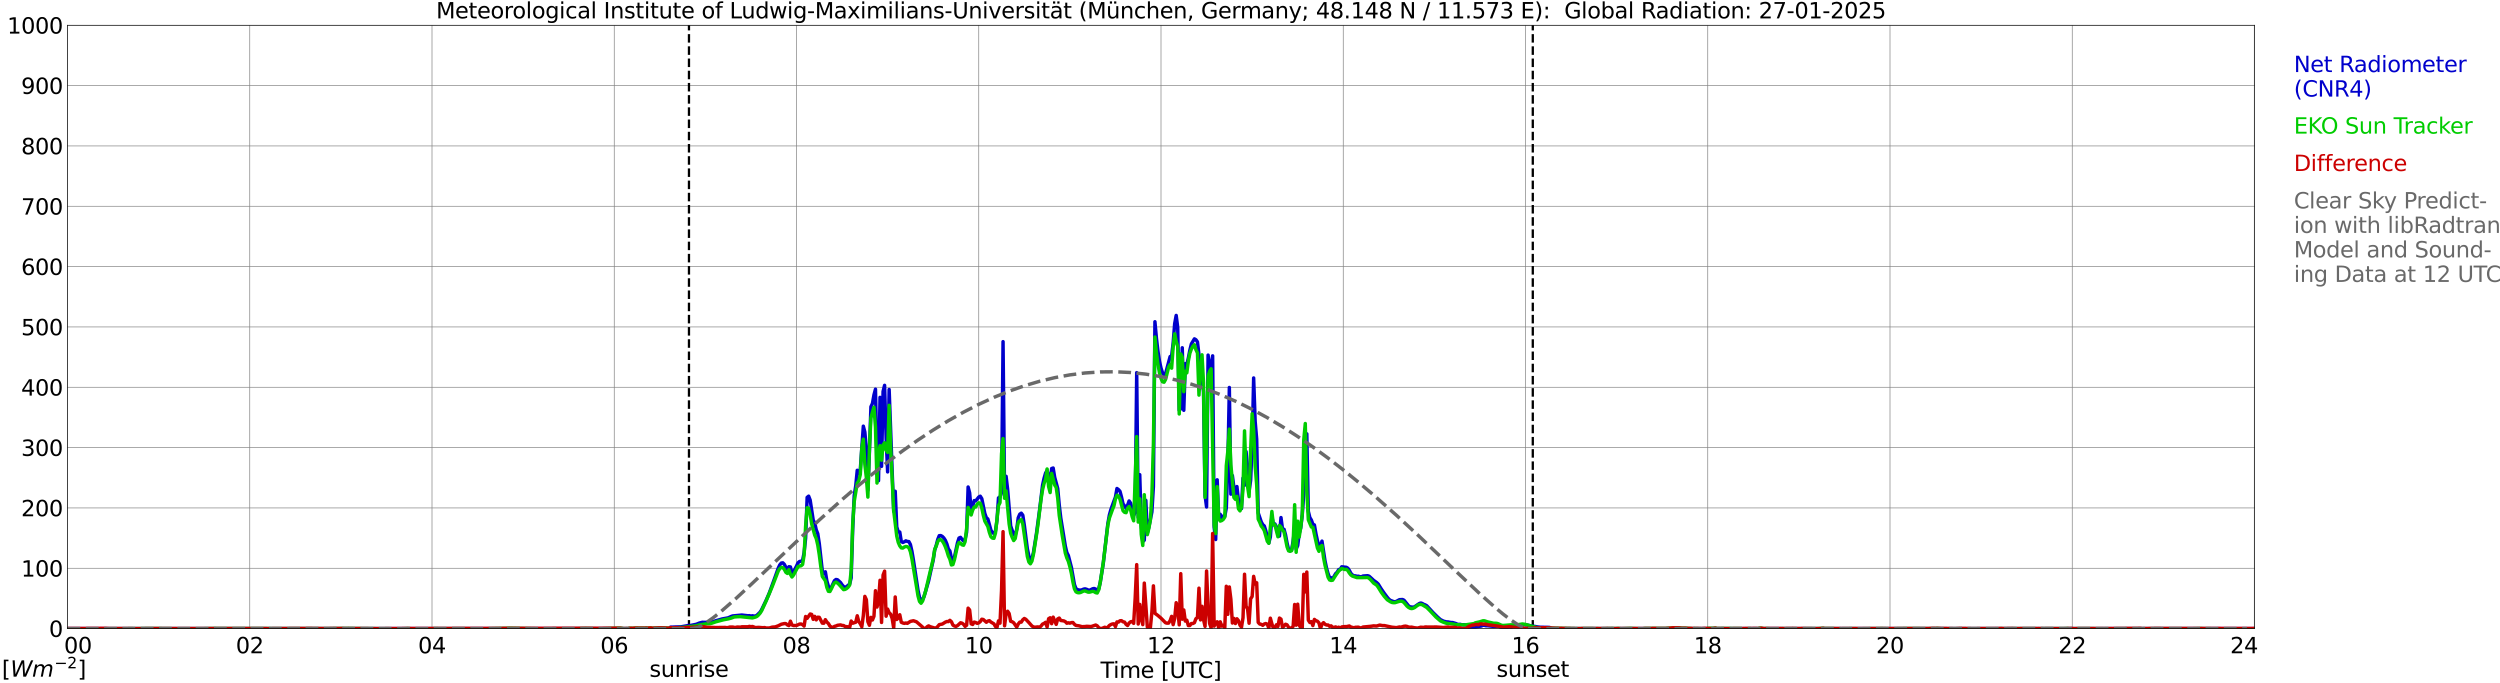 <?xml version="1.0" encoding="utf-8" standalone="no"?>
<!DOCTYPE svg PUBLIC "-//W3C//DTD SVG 1.1//EN"
  "http://www.w3.org/Graphics/SVG/1.1/DTD/svg11.dtd">
<svg xmlns:xlink="http://www.w3.org/1999/xlink" width="1085.4pt" height="296.64pt" viewBox="0 0 1085.4 296.64" xmlns="http://www.w3.org/2000/svg" version="1.1">
 <defs>
  <style type="text/css">*{stroke-linejoin: round; stroke-linecap: butt}</style>
 </defs>
 <g id="figure_1">
  <g id="patch_1">
   <path d="M 0 296.64 
L 1085.4 296.64 
L 1085.4 0 
L 0 0 
z
" style="fill: #ffffff"/>
  </g>
  <g id="axes_1">
   <g id="patch_2">
    <path d="M 29.306 272.909 
L 978.814 272.909 
L 978.814 10.976 
L 29.306 10.976 
z
" style="fill: #ffffff"/>
   </g>
   <g id="patch_3">
    <path d="M 978.814 272.909 
L 978.814 272.909 
L 978.814 10.976 
L 978.814 10.976 
z
" clip-path="url(#p8cfeb3ae51)" style="fill: #d3d3d3; opacity: 0.25; stroke: #d3d3d3; stroke-linejoin: miter"/>
   </g>
   <g id="matplotlib.axis_1">
    <g id="xtick_1">
     <g id="line2d_1">
      <path d="M 29.306 272.909 
L 29.306 10.976 
" clip-path="url(#p8cfeb3ae51)" style="fill: none; stroke: #808080; stroke-width: 0.3; stroke-linecap: square"/>
     </g>
     <g id="line2d_2"/>
     <g id="text_1">
      <!--    00 -->
      <g transform="translate(18.733 283.627) scale(0.095 -0.095)">
       <defs>
        <path id="DejaVuSans-20" transform="scale(0.016)"/>
        <path id="DejaVuSans-30" d="M 2034 4250 
Q 1547 4250 1301 3770 
Q 1056 3291 1056 2328 
Q 1056 1369 1301 889 
Q 1547 409 2034 409 
Q 2525 409 2770 889 
Q 3016 1369 3016 2328 
Q 3016 3291 2770 3770 
Q 2525 4250 2034 4250 
z
M 2034 4750 
Q 2819 4750 3233 4129 
Q 3647 3509 3647 2328 
Q 3647 1150 3233 529 
Q 2819 -91 2034 -91 
Q 1250 -91 836 529 
Q 422 1150 422 2328 
Q 422 3509 836 4129 
Q 1250 4750 2034 4750 
z
" transform="scale(0.016)"/>
       </defs>
       <use xlink:href="#DejaVuSans-20"/>
       <use xlink:href="#DejaVuSans-20" transform="translate(31.787 0)"/>
       <use xlink:href="#DejaVuSans-20" transform="translate(63.574 0)"/>
       <use xlink:href="#DejaVuSans-30" transform="translate(95.361 0)"/>
       <use xlink:href="#DejaVuSans-30" transform="translate(158.984 0)"/>
      </g>
     </g>
    </g>
    <g id="xtick_2">
     <g id="line2d_3">
      <path d="M 108.431 272.909 
L 108.431 10.976 
" clip-path="url(#p8cfeb3ae51)" style="fill: none; stroke: #808080; stroke-width: 0.3; stroke-linecap: square"/>
     </g>
     <g id="line2d_4"/>
     <g id="text_2">
      <!-- 02 -->
      <g transform="translate(102.387 283.627) scale(0.095 -0.095)">
       <defs>
        <path id="DejaVuSans-32" d="M 1228 531 
L 3431 531 
L 3431 0 
L 469 0 
L 469 531 
Q 828 903 1448 1529 
Q 2069 2156 2228 2338 
Q 2531 2678 2651 2914 
Q 2772 3150 2772 3378 
Q 2772 3750 2511 3984 
Q 2250 4219 1831 4219 
Q 1534 4219 1204 4116 
Q 875 4013 500 3803 
L 500 4441 
Q 881 4594 1212 4672 
Q 1544 4750 1819 4750 
Q 2544 4750 2975 4387 
Q 3406 4025 3406 3419 
Q 3406 3131 3298 2873 
Q 3191 2616 2906 2266 
Q 2828 2175 2409 1742 
Q 1991 1309 1228 531 
z
" transform="scale(0.016)"/>
       </defs>
       <use xlink:href="#DejaVuSans-30"/>
       <use xlink:href="#DejaVuSans-32" transform="translate(63.623 0)"/>
      </g>
     </g>
    </g>
    <g id="xtick_3">
     <g id="line2d_5">
      <path d="M 187.557 272.909 
L 187.557 10.976 
" clip-path="url(#p8cfeb3ae51)" style="fill: none; stroke: #808080; stroke-width: 0.3; stroke-linecap: square"/>
     </g>
     <g id="line2d_6"/>
     <g id="text_3">
      <!-- 04 -->
      <g transform="translate(181.513 283.627) scale(0.095 -0.095)">
       <defs>
        <path id="DejaVuSans-34" d="M 2419 4116 
L 825 1625 
L 2419 1625 
L 2419 4116 
z
M 2253 4666 
L 3047 4666 
L 3047 1625 
L 3713 1625 
L 3713 1100 
L 3047 1100 
L 3047 0 
L 2419 0 
L 2419 1100 
L 313 1100 
L 313 1709 
L 2253 4666 
z
" transform="scale(0.016)"/>
       </defs>
       <use xlink:href="#DejaVuSans-30"/>
       <use xlink:href="#DejaVuSans-34" transform="translate(63.623 0)"/>
      </g>
     </g>
    </g>
    <g id="xtick_4">
     <g id="line2d_7">
      <path d="M 266.683 272.909 
L 266.683 10.976 
" clip-path="url(#p8cfeb3ae51)" style="fill: none; stroke: #808080; stroke-width: 0.3; stroke-linecap: square"/>
     </g>
     <g id="line2d_8"/>
     <g id="text_4">
      <!-- 06 -->
      <g transform="translate(260.638 283.627) scale(0.095 -0.095)">
       <defs>
        <path id="DejaVuSans-36" d="M 2113 2584 
Q 1688 2584 1439 2293 
Q 1191 2003 1191 1497 
Q 1191 994 1439 701 
Q 1688 409 2113 409 
Q 2538 409 2786 701 
Q 3034 994 3034 1497 
Q 3034 2003 2786 2293 
Q 2538 2584 2113 2584 
z
M 3366 4563 
L 3366 3988 
Q 3128 4100 2886 4159 
Q 2644 4219 2406 4219 
Q 1781 4219 1451 3797 
Q 1122 3375 1075 2522 
Q 1259 2794 1537 2939 
Q 1816 3084 2150 3084 
Q 2853 3084 3261 2657 
Q 3669 2231 3669 1497 
Q 3669 778 3244 343 
Q 2819 -91 2113 -91 
Q 1303 -91 875 529 
Q 447 1150 447 2328 
Q 447 3434 972 4092 
Q 1497 4750 2381 4750 
Q 2619 4750 2861 4703 
Q 3103 4656 3366 4563 
z
" transform="scale(0.016)"/>
       </defs>
       <use xlink:href="#DejaVuSans-30"/>
       <use xlink:href="#DejaVuSans-36" transform="translate(63.623 0)"/>
      </g>
     </g>
    </g>
    <g id="xtick_5">
     <g id="line2d_9">
      <path d="M 345.808 272.909 
L 345.808 10.976 
" clip-path="url(#p8cfeb3ae51)" style="fill: none; stroke: #808080; stroke-width: 0.3; stroke-linecap: square"/>
     </g>
     <g id="line2d_10"/>
     <g id="text_5">
      <!-- 08 -->
      <g transform="translate(339.764 283.627) scale(0.095 -0.095)">
       <defs>
        <path id="DejaVuSans-38" d="M 2034 2216 
Q 1584 2216 1326 1975 
Q 1069 1734 1069 1313 
Q 1069 891 1326 650 
Q 1584 409 2034 409 
Q 2484 409 2743 651 
Q 3003 894 3003 1313 
Q 3003 1734 2745 1975 
Q 2488 2216 2034 2216 
z
M 1403 2484 
Q 997 2584 770 2862 
Q 544 3141 544 3541 
Q 544 4100 942 4425 
Q 1341 4750 2034 4750 
Q 2731 4750 3128 4425 
Q 3525 4100 3525 3541 
Q 3525 3141 3298 2862 
Q 3072 2584 2669 2484 
Q 3125 2378 3379 2068 
Q 3634 1759 3634 1313 
Q 3634 634 3220 271 
Q 2806 -91 2034 -91 
Q 1263 -91 848 271 
Q 434 634 434 1313 
Q 434 1759 690 2068 
Q 947 2378 1403 2484 
z
M 1172 3481 
Q 1172 3119 1398 2916 
Q 1625 2713 2034 2713 
Q 2441 2713 2670 2916 
Q 2900 3119 2900 3481 
Q 2900 3844 2670 4047 
Q 2441 4250 2034 4250 
Q 1625 4250 1398 4047 
Q 1172 3844 1172 3481 
z
" transform="scale(0.016)"/>
       </defs>
       <use xlink:href="#DejaVuSans-30"/>
       <use xlink:href="#DejaVuSans-38" transform="translate(63.623 0)"/>
      </g>
     </g>
    </g>
    <g id="xtick_6">
     <g id="line2d_11">
      <path d="M 424.934 272.909 
L 424.934 10.976 
" clip-path="url(#p8cfeb3ae51)" style="fill: none; stroke: #808080; stroke-width: 0.3; stroke-linecap: square"/>
     </g>
     <g id="line2d_12"/>
     <g id="text_6">
      <!-- 10 -->
      <g transform="translate(418.89 283.627) scale(0.095 -0.095)">
       <defs>
        <path id="DejaVuSans-31" d="M 794 531 
L 1825 531 
L 1825 4091 
L 703 3866 
L 703 4441 
L 1819 4666 
L 2450 4666 
L 2450 531 
L 3481 531 
L 3481 0 
L 794 0 
L 794 531 
z
" transform="scale(0.016)"/>
       </defs>
       <use xlink:href="#DejaVuSans-31"/>
       <use xlink:href="#DejaVuSans-30" transform="translate(63.623 0)"/>
      </g>
     </g>
    </g>
    <g id="xtick_7">
     <g id="line2d_13">
      <path d="M 504.06 272.909 
L 504.06 10.976 
" clip-path="url(#p8cfeb3ae51)" style="fill: none; stroke: #808080; stroke-width: 0.3; stroke-linecap: square"/>
     </g>
     <g id="line2d_14"/>
     <g id="text_7">
      <!-- 12 -->
      <g transform="translate(498.015 283.627) scale(0.095 -0.095)">
       <use xlink:href="#DejaVuSans-31"/>
       <use xlink:href="#DejaVuSans-32" transform="translate(63.623 0)"/>
      </g>
     </g>
    </g>
    <g id="xtick_8">
     <g id="line2d_15">
      <path d="M 583.185 272.909 
L 583.185 10.976 
" clip-path="url(#p8cfeb3ae51)" style="fill: none; stroke: #808080; stroke-width: 0.3; stroke-linecap: square"/>
     </g>
     <g id="line2d_16"/>
     <g id="text_8">
      <!-- 14 -->
      <g transform="translate(577.141 283.627) scale(0.095 -0.095)">
       <use xlink:href="#DejaVuSans-31"/>
       <use xlink:href="#DejaVuSans-34" transform="translate(63.623 0)"/>
      </g>
     </g>
    </g>
    <g id="xtick_9">
     <g id="line2d_17">
      <path d="M 662.311 272.909 
L 662.311 10.976 
" clip-path="url(#p8cfeb3ae51)" style="fill: none; stroke: #808080; stroke-width: 0.3; stroke-linecap: square"/>
     </g>
     <g id="line2d_18"/>
     <g id="text_9">
      <!-- 16 -->
      <g transform="translate(656.267 283.627) scale(0.095 -0.095)">
       <use xlink:href="#DejaVuSans-31"/>
       <use xlink:href="#DejaVuSans-36" transform="translate(63.623 0)"/>
      </g>
     </g>
    </g>
    <g id="xtick_10">
     <g id="line2d_19">
      <path d="M 741.437 272.909 
L 741.437 10.976 
" clip-path="url(#p8cfeb3ae51)" style="fill: none; stroke: #808080; stroke-width: 0.3; stroke-linecap: square"/>
     </g>
     <g id="line2d_20"/>
     <g id="text_10">
      <!-- 18 -->
      <g transform="translate(735.392 283.627) scale(0.095 -0.095)">
       <use xlink:href="#DejaVuSans-31"/>
       <use xlink:href="#DejaVuSans-38" transform="translate(63.623 0)"/>
      </g>
     </g>
    </g>
    <g id="xtick_11">
     <g id="line2d_21">
      <path d="M 820.562 272.909 
L 820.562 10.976 
" clip-path="url(#p8cfeb3ae51)" style="fill: none; stroke: #808080; stroke-width: 0.3; stroke-linecap: square"/>
     </g>
     <g id="line2d_22"/>
     <g id="text_11">
      <!-- 20 -->
      <g transform="translate(814.518 283.627) scale(0.095 -0.095)">
       <use xlink:href="#DejaVuSans-32"/>
       <use xlink:href="#DejaVuSans-30" transform="translate(63.623 0)"/>
      </g>
     </g>
    </g>
    <g id="xtick_12">
     <g id="line2d_23">
      <path d="M 899.688 272.909 
L 899.688 10.976 
" clip-path="url(#p8cfeb3ae51)" style="fill: none; stroke: #808080; stroke-width: 0.3; stroke-linecap: square"/>
     </g>
     <g id="line2d_24"/>
     <g id="text_12">
      <!-- 22 -->
      <g transform="translate(893.644 283.627) scale(0.095 -0.095)">
       <use xlink:href="#DejaVuSans-32"/>
       <use xlink:href="#DejaVuSans-32" transform="translate(63.623 0)"/>
      </g>
     </g>
    </g>
    <g id="xtick_13">
     <g id="line2d_25">
      <path d="M 978.814 272.909 
L 978.814 10.976 
" clip-path="url(#p8cfeb3ae51)" style="fill: none; stroke: #808080; stroke-width: 0.3; stroke-linecap: square"/>
     </g>
     <g id="line2d_26"/>
     <g id="text_13">
      <!-- 24    -->
      <g transform="translate(968.241 283.627) scale(0.095 -0.095)">
       <use xlink:href="#DejaVuSans-32"/>
       <use xlink:href="#DejaVuSans-34" transform="translate(63.623 0)"/>
       <use xlink:href="#DejaVuSans-20" transform="translate(127.246 0)"/>
       <use xlink:href="#DejaVuSans-20" transform="translate(159.033 0)"/>
       <use xlink:href="#DejaVuSans-20" transform="translate(190.82 0)"/>
      </g>
     </g>
    </g>
    <g id="text_14">
     <!-- Time [UTC] -->
     <g transform="translate(477.806 294.322) scale(0.095 -0.095)">
      <defs>
       <path id="DejaVuSans-54" d="M -19 4666 
L 3928 4666 
L 3928 4134 
L 2272 4134 
L 2272 0 
L 1638 0 
L 1638 4134 
L -19 4134 
L -19 4666 
z
" transform="scale(0.016)"/>
       <path id="DejaVuSans-69" d="M 603 3500 
L 1178 3500 
L 1178 0 
L 603 0 
L 603 3500 
z
M 603 4863 
L 1178 4863 
L 1178 4134 
L 603 4134 
L 603 4863 
z
" transform="scale(0.016)"/>
       <path id="DejaVuSans-6d" d="M 3328 2828 
Q 3544 3216 3844 3400 
Q 4144 3584 4550 3584 
Q 5097 3584 5394 3201 
Q 5691 2819 5691 2113 
L 5691 0 
L 5113 0 
L 5113 2094 
Q 5113 2597 4934 2840 
Q 4756 3084 4391 3084 
Q 3944 3084 3684 2787 
Q 3425 2491 3425 1978 
L 3425 0 
L 2847 0 
L 2847 2094 
Q 2847 2600 2669 2842 
Q 2491 3084 2119 3084 
Q 1678 3084 1418 2786 
Q 1159 2488 1159 1978 
L 1159 0 
L 581 0 
L 581 3500 
L 1159 3500 
L 1159 2956 
Q 1356 3278 1631 3431 
Q 1906 3584 2284 3584 
Q 2666 3584 2933 3390 
Q 3200 3197 3328 2828 
z
" transform="scale(0.016)"/>
       <path id="DejaVuSans-65" d="M 3597 1894 
L 3597 1613 
L 953 1613 
Q 991 1019 1311 708 
Q 1631 397 2203 397 
Q 2534 397 2845 478 
Q 3156 559 3463 722 
L 3463 178 
Q 3153 47 2828 -22 
Q 2503 -91 2169 -91 
Q 1331 -91 842 396 
Q 353 884 353 1716 
Q 353 2575 817 3079 
Q 1281 3584 2069 3584 
Q 2775 3584 3186 3129 
Q 3597 2675 3597 1894 
z
M 3022 2063 
Q 3016 2534 2758 2815 
Q 2500 3097 2075 3097 
Q 1594 3097 1305 2825 
Q 1016 2553 972 2059 
L 3022 2063 
z
" transform="scale(0.016)"/>
       <path id="DejaVuSans-5b" d="M 550 4863 
L 1875 4863 
L 1875 4416 
L 1125 4416 
L 1125 -397 
L 1875 -397 
L 1875 -844 
L 550 -844 
L 550 4863 
z
" transform="scale(0.016)"/>
       <path id="DejaVuSans-55" d="M 556 4666 
L 1191 4666 
L 1191 1831 
Q 1191 1081 1462 751 
Q 1734 422 2344 422 
Q 2950 422 3222 751 
Q 3494 1081 3494 1831 
L 3494 4666 
L 4128 4666 
L 4128 1753 
Q 4128 841 3676 375 
Q 3225 -91 2344 -91 
Q 1459 -91 1007 375 
Q 556 841 556 1753 
L 556 4666 
z
" transform="scale(0.016)"/>
       <path id="DejaVuSans-43" d="M 4122 4306 
L 4122 3641 
Q 3803 3938 3442 4084 
Q 3081 4231 2675 4231 
Q 1875 4231 1450 3742 
Q 1025 3253 1025 2328 
Q 1025 1406 1450 917 
Q 1875 428 2675 428 
Q 3081 428 3442 575 
Q 3803 722 4122 1019 
L 4122 359 
Q 3791 134 3420 21 
Q 3050 -91 2638 -91 
Q 1578 -91 968 557 
Q 359 1206 359 2328 
Q 359 3453 968 4101 
Q 1578 4750 2638 4750 
Q 3056 4750 3426 4639 
Q 3797 4528 4122 4306 
z
" transform="scale(0.016)"/>
       <path id="DejaVuSans-5d" d="M 1947 4863 
L 1947 -844 
L 622 -844 
L 622 -397 
L 1369 -397 
L 1369 4416 
L 622 4416 
L 622 4863 
L 1947 4863 
z
" transform="scale(0.016)"/>
      </defs>
      <use xlink:href="#DejaVuSans-54"/>
      <use xlink:href="#DejaVuSans-69" transform="translate(57.959 0)"/>
      <use xlink:href="#DejaVuSans-6d" transform="translate(85.742 0)"/>
      <use xlink:href="#DejaVuSans-65" transform="translate(183.154 0)"/>
      <use xlink:href="#DejaVuSans-20" transform="translate(244.678 0)"/>
      <use xlink:href="#DejaVuSans-5b" transform="translate(276.465 0)"/>
      <use xlink:href="#DejaVuSans-55" transform="translate(315.479 0)"/>
      <use xlink:href="#DejaVuSans-54" transform="translate(388.672 0)"/>
      <use xlink:href="#DejaVuSans-43" transform="translate(443.881 0)"/>
      <use xlink:href="#DejaVuSans-5d" transform="translate(513.705 0)"/>
     </g>
    </g>
   </g>
   <g id="matplotlib.axis_2">
    <g id="ytick_1">
     <g id="line2d_27">
      <path d="M 29.306 272.909 
L 978.814 272.909 
" clip-path="url(#p8cfeb3ae51)" style="fill: none; stroke: #808080; stroke-width: 0.3; stroke-linecap: square"/>
     </g>
     <g id="line2d_28"/>
     <g id="text_15">
      <!-- 0 -->
      <g transform="translate(21.261 276.518) scale(0.095 -0.095)">
       <use xlink:href="#DejaVuSans-30"/>
      </g>
     </g>
    </g>
    <g id="ytick_2">
     <g id="line2d_29">
      <path d="M 29.306 246.715 
L 978.814 246.715 
" clip-path="url(#p8cfeb3ae51)" style="fill: none; stroke: #808080; stroke-width: 0.3; stroke-linecap: square"/>
     </g>
     <g id="line2d_30"/>
     <g id="text_16">
      <!-- 100 -->
      <g transform="translate(9.173 250.325) scale(0.095 -0.095)">
       <use xlink:href="#DejaVuSans-31"/>
       <use xlink:href="#DejaVuSans-30" transform="translate(63.623 0)"/>
       <use xlink:href="#DejaVuSans-30" transform="translate(127.246 0)"/>
      </g>
     </g>
    </g>
    <g id="ytick_3">
     <g id="line2d_31">
      <path d="M 29.306 220.522 
L 978.814 220.522 
" clip-path="url(#p8cfeb3ae51)" style="fill: none; stroke: #808080; stroke-width: 0.3; stroke-linecap: square"/>
     </g>
     <g id="line2d_32"/>
     <g id="text_17">
      <!-- 200 -->
      <g transform="translate(9.173 224.131) scale(0.095 -0.095)">
       <use xlink:href="#DejaVuSans-32"/>
       <use xlink:href="#DejaVuSans-30" transform="translate(63.623 0)"/>
       <use xlink:href="#DejaVuSans-30" transform="translate(127.246 0)"/>
      </g>
     </g>
    </g>
    <g id="ytick_4">
     <g id="line2d_33">
      <path d="M 29.306 194.329 
L 978.814 194.329 
" clip-path="url(#p8cfeb3ae51)" style="fill: none; stroke: #808080; stroke-width: 0.3; stroke-linecap: square"/>
     </g>
     <g id="line2d_34"/>
     <g id="text_18">
      <!-- 300 -->
      <g transform="translate(9.173 197.938) scale(0.095 -0.095)">
       <defs>
        <path id="DejaVuSans-33" d="M 2597 2516 
Q 3050 2419 3304 2112 
Q 3559 1806 3559 1356 
Q 3559 666 3084 287 
Q 2609 -91 1734 -91 
Q 1441 -91 1130 -33 
Q 819 25 488 141 
L 488 750 
Q 750 597 1062 519 
Q 1375 441 1716 441 
Q 2309 441 2620 675 
Q 2931 909 2931 1356 
Q 2931 1769 2642 2001 
Q 2353 2234 1838 2234 
L 1294 2234 
L 1294 2753 
L 1863 2753 
Q 2328 2753 2575 2939 
Q 2822 3125 2822 3475 
Q 2822 3834 2567 4026 
Q 2313 4219 1838 4219 
Q 1578 4219 1281 4162 
Q 984 4106 628 3988 
L 628 4550 
Q 988 4650 1302 4700 
Q 1616 4750 1894 4750 
Q 2613 4750 3031 4423 
Q 3450 4097 3450 3541 
Q 3450 3153 3228 2886 
Q 3006 2619 2597 2516 
z
" transform="scale(0.016)"/>
       </defs>
       <use xlink:href="#DejaVuSans-33"/>
       <use xlink:href="#DejaVuSans-30" transform="translate(63.623 0)"/>
       <use xlink:href="#DejaVuSans-30" transform="translate(127.246 0)"/>
      </g>
     </g>
    </g>
    <g id="ytick_5">
     <g id="line2d_35">
      <path d="M 29.306 168.136 
L 978.814 168.136 
" clip-path="url(#p8cfeb3ae51)" style="fill: none; stroke: #808080; stroke-width: 0.3; stroke-linecap: square"/>
     </g>
     <g id="line2d_36"/>
     <g id="text_19">
      <!-- 400 -->
      <g transform="translate(9.173 171.745) scale(0.095 -0.095)">
       <use xlink:href="#DejaVuSans-34"/>
       <use xlink:href="#DejaVuSans-30" transform="translate(63.623 0)"/>
       <use xlink:href="#DejaVuSans-30" transform="translate(127.246 0)"/>
      </g>
     </g>
    </g>
    <g id="ytick_6">
     <g id="line2d_37">
      <path d="M 29.306 141.942 
L 978.814 141.942 
" clip-path="url(#p8cfeb3ae51)" style="fill: none; stroke: #808080; stroke-width: 0.3; stroke-linecap: square"/>
     </g>
     <g id="line2d_38"/>
     <g id="text_20">
      <!-- 500 -->
      <g transform="translate(9.173 145.551) scale(0.095 -0.095)">
       <defs>
        <path id="DejaVuSans-35" d="M 691 4666 
L 3169 4666 
L 3169 4134 
L 1269 4134 
L 1269 2991 
Q 1406 3038 1543 3061 
Q 1681 3084 1819 3084 
Q 2600 3084 3056 2656 
Q 3513 2228 3513 1497 
Q 3513 744 3044 326 
Q 2575 -91 1722 -91 
Q 1428 -91 1123 -41 
Q 819 9 494 109 
L 494 744 
Q 775 591 1075 516 
Q 1375 441 1709 441 
Q 2250 441 2565 725 
Q 2881 1009 2881 1497 
Q 2881 1984 2565 2268 
Q 2250 2553 1709 2553 
Q 1456 2553 1204 2497 
Q 953 2441 691 2322 
L 691 4666 
z
" transform="scale(0.016)"/>
       </defs>
       <use xlink:href="#DejaVuSans-35"/>
       <use xlink:href="#DejaVuSans-30" transform="translate(63.623 0)"/>
       <use xlink:href="#DejaVuSans-30" transform="translate(127.246 0)"/>
      </g>
     </g>
    </g>
    <g id="ytick_7">
     <g id="line2d_39">
      <path d="M 29.306 115.749 
L 978.814 115.749 
" clip-path="url(#p8cfeb3ae51)" style="fill: none; stroke: #808080; stroke-width: 0.3; stroke-linecap: square"/>
     </g>
     <g id="line2d_40"/>
     <g id="text_21">
      <!-- 600 -->
      <g transform="translate(9.173 119.358) scale(0.095 -0.095)">
       <use xlink:href="#DejaVuSans-36"/>
       <use xlink:href="#DejaVuSans-30" transform="translate(63.623 0)"/>
       <use xlink:href="#DejaVuSans-30" transform="translate(127.246 0)"/>
      </g>
     </g>
    </g>
    <g id="ytick_8">
     <g id="line2d_41">
      <path d="M 29.306 89.556 
L 978.814 89.556 
" clip-path="url(#p8cfeb3ae51)" style="fill: none; stroke: #808080; stroke-width: 0.3; stroke-linecap: square"/>
     </g>
     <g id="line2d_42"/>
     <g id="text_22">
      <!-- 700 -->
      <g transform="translate(9.173 93.165) scale(0.095 -0.095)">
       <defs>
        <path id="DejaVuSans-37" d="M 525 4666 
L 3525 4666 
L 3525 4397 
L 1831 0 
L 1172 0 
L 2766 4134 
L 525 4134 
L 525 4666 
z
" transform="scale(0.016)"/>
       </defs>
       <use xlink:href="#DejaVuSans-37"/>
       <use xlink:href="#DejaVuSans-30" transform="translate(63.623 0)"/>
       <use xlink:href="#DejaVuSans-30" transform="translate(127.246 0)"/>
      </g>
     </g>
    </g>
    <g id="ytick_9">
     <g id="line2d_43">
      <path d="M 29.306 63.362 
L 978.814 63.362 
" clip-path="url(#p8cfeb3ae51)" style="fill: none; stroke: #808080; stroke-width: 0.3; stroke-linecap: square"/>
     </g>
     <g id="line2d_44"/>
     <g id="text_23">
      <!-- 800 -->
      <g transform="translate(9.173 66.972) scale(0.095 -0.095)">
       <use xlink:href="#DejaVuSans-38"/>
       <use xlink:href="#DejaVuSans-30" transform="translate(63.623 0)"/>
       <use xlink:href="#DejaVuSans-30" transform="translate(127.246 0)"/>
      </g>
     </g>
    </g>
    <g id="ytick_10">
     <g id="line2d_45">
      <path d="M 29.306 37.169 
L 978.814 37.169 
" clip-path="url(#p8cfeb3ae51)" style="fill: none; stroke: #808080; stroke-width: 0.3; stroke-linecap: square"/>
     </g>
     <g id="line2d_46"/>
     <g id="text_24">
      <!-- 900 -->
      <g transform="translate(9.173 40.778) scale(0.095 -0.095)">
       <defs>
        <path id="DejaVuSans-39" d="M 703 97 
L 703 672 
Q 941 559 1184 500 
Q 1428 441 1663 441 
Q 2288 441 2617 861 
Q 2947 1281 2994 2138 
Q 2813 1869 2534 1725 
Q 2256 1581 1919 1581 
Q 1219 1581 811 2004 
Q 403 2428 403 3163 
Q 403 3881 828 4315 
Q 1253 4750 1959 4750 
Q 2769 4750 3195 4129 
Q 3622 3509 3622 2328 
Q 3622 1225 3098 567 
Q 2575 -91 1691 -91 
Q 1453 -91 1209 -44 
Q 966 3 703 97 
z
M 1959 2075 
Q 2384 2075 2632 2365 
Q 2881 2656 2881 3163 
Q 2881 3666 2632 3958 
Q 2384 4250 1959 4250 
Q 1534 4250 1286 3958 
Q 1038 3666 1038 3163 
Q 1038 2656 1286 2365 
Q 1534 2075 1959 2075 
z
" transform="scale(0.016)"/>
       </defs>
       <use xlink:href="#DejaVuSans-39"/>
       <use xlink:href="#DejaVuSans-30" transform="translate(63.623 0)"/>
       <use xlink:href="#DejaVuSans-30" transform="translate(127.246 0)"/>
      </g>
     </g>
    </g>
    <g id="ytick_11">
     <g id="line2d_47">
      <path d="M 29.306 10.976 
L 978.814 10.976 
" clip-path="url(#p8cfeb3ae51)" style="fill: none; stroke: #808080; stroke-width: 0.3; stroke-linecap: square"/>
     </g>
     <g id="line2d_48"/>
     <g id="text_25">
      <!-- 1000 -->
      <g transform="translate(3.128 14.585) scale(0.095 -0.095)">
       <use xlink:href="#DejaVuSans-31"/>
       <use xlink:href="#DejaVuSans-30" transform="translate(63.623 0)"/>
       <use xlink:href="#DejaVuSans-30" transform="translate(127.246 0)"/>
       <use xlink:href="#DejaVuSans-30" transform="translate(190.869 0)"/>
      </g>
     </g>
    </g>
   </g>
   <g id="line2d_49">
    <path d="M 299.124 272.909 
L 299.124 10.976 
" clip-path="url(#p8cfeb3ae51)" style="fill: none; stroke-dasharray: 3.7,1.6; stroke-dashoffset: 0; stroke: #000000"/>
   </g>
   <g id="line2d_50">
    <path d="M 665.476 272.909 
L 665.476 10.976 
" clip-path="url(#p8cfeb3ae51)" style="fill: none; stroke-dasharray: 3.7,1.6; stroke-dashoffset: 0; stroke: #000000"/>
   </g>
   <g id="line2d_51">
    <path d="M 29.306 272.909 
L 290.42 272.909 
L 291.08 272.296 
L 295.696 272.133 
L 298.992 271.547 
L 299.652 271.586 
L 302.289 271.039 
L 303.608 270.512 
L 304.927 270.169 
L 306.246 270.19 
L 306.905 270.31 
L 308.883 270.109 
L 310.861 269.48 
L 313.499 268.731 
L 316.136 268.244 
L 317.455 267.636 
L 318.114 267.413 
L 322.071 267.028 
L 324.708 267.332 
L 325.368 267.293 
L 326.027 267.474 
L 326.686 267.353 
L 327.346 267.474 
L 328.005 267.474 
L 328.665 267.089 
L 329.983 265.792 
L 330.643 264.781 
L 332.621 260.648 
L 333.94 257.628 
L 336.577 250.377 
L 337.896 246.65 
L 338.555 245.251 
L 339.215 244.46 
L 339.874 244.361 
L 340.533 245.029 
L 341.193 246.325 
L 341.852 247.357 
L 342.512 246.042 
L 343.171 246.142 
L 343.83 248.918 
L 344.49 248.371 
L 345.808 245.799 
L 346.468 244.34 
L 347.127 243.771 
L 347.787 243.651 
L 348.446 243.347 
L 349.105 239.945 
L 349.765 233.684 
L 350.424 215.959 
L 351.083 215.412 
L 351.743 217.133 
L 353.062 225.824 
L 353.721 227.018 
L 354.38 230.017 
L 355.04 231.699 
L 355.699 235.995 
L 357.018 247.905 
L 357.677 248.918 
L 358.337 248.25 
L 358.996 252.24 
L 359.655 254.529 
L 360.315 255.723 
L 360.974 254.914 
L 362.293 252.098 
L 362.952 251.593 
L 363.612 251.713 
L 364.93 252.929 
L 365.59 253.9 
L 366.249 254.67 
L 366.909 254.974 
L 367.568 254.712 
L 368.887 253.536 
L 369.546 250.883 
L 370.206 229.795 
L 370.865 215.189 
L 371.524 210.935 
L 372.184 204.188 
L 372.843 205.728 
L 373.502 203.944 
L 374.821 185.025 
L 375.481 187.597 
L 376.14 194.829 
L 376.799 212.819 
L 377.459 196.39 
L 378.118 176.599 
L 378.777 175.179 
L 379.437 171.473 
L 380.096 168.961 
L 380.756 200.361 
L 381.415 208.706 
L 382.074 172.526 
L 382.734 202.467 
L 383.393 169.974 
L 384.053 167.3 
L 384.712 190.088 
L 385.371 204.877 
L 386.031 169.102 
L 387.349 204.817 
L 388.009 221.994 
L 388.668 213.285 
L 389.328 228.763 
L 389.987 230.889 
L 390.646 230.989 
L 391.306 235.122 
L 391.965 235.507 
L 392.624 235.224 
L 393.284 234.818 
L 393.943 235.083 
L 394.603 235.143 
L 395.262 236.419 
L 395.921 239.337 
L 396.581 243.227 
L 398.559 256.292 
L 399.218 259.351 
L 399.878 260.669 
L 400.537 260.365 
L 401.196 258.945 
L 403.175 252.158 
L 404.493 246.103 
L 405.153 243.245 
L 405.812 238.789 
L 406.471 236.783 
L 407.131 234.211 
L 407.79 232.571 
L 408.45 232.529 
L 409.109 232.893 
L 409.768 233.564 
L 410.428 234.575 
L 411.087 236.136 
L 411.746 238.344 
L 412.406 239.214 
L 413.065 242.294 
L 413.725 243.591 
L 414.384 241.867 
L 415.703 235.649 
L 416.362 233.603 
L 417.022 233.299 
L 417.681 234.211 
L 418.34 234.858 
L 419 234.232 
L 419.659 231.07 
L 420.318 211.441 
L 420.978 213.974 
L 421.637 221.51 
L 422.297 219.666 
L 422.956 217.337 
L 423.615 217.479 
L 424.934 215.818 
L 425.593 215.433 
L 426.253 216.486 
L 427.572 222.927 
L 428.231 224.771 
L 428.89 225.339 
L 430.209 230.18 
L 430.869 231.193 
L 431.528 231.66 
L 432.187 230.586 
L 432.847 225.905 
L 433.506 216.161 
L 434.165 215.878 
L 434.825 213.529 
L 435.484 148.339 
L 436.144 215.129 
L 436.803 206.802 
L 437.462 212.394 
L 438.781 228.336 
L 440.1 232.144 
L 440.759 232.286 
L 441.419 229.774 
L 442.078 224.81 
L 442.737 223.252 
L 443.397 222.806 
L 444.056 223.676 
L 444.716 227.993 
L 446.034 238.263 
L 446.694 241.383 
L 447.353 242.983 
L 448.012 242.496 
L 448.672 239.945 
L 449.991 231.597 
L 451.309 221.672 
L 452.628 210.713 
L 453.287 207.674 
L 453.947 205.385 
L 454.606 204.29 
L 455.266 206.965 
L 455.925 209.152 
L 456.584 203.418 
L 457.244 203.195 
L 457.903 207.226 
L 459.222 212.109 
L 459.881 219.22 
L 460.541 224.873 
L 462.519 237.108 
L 463.178 239.903 
L 463.838 241.199 
L 465.156 246.346 
L 466.475 253.78 
L 467.134 255.564 
L 467.794 255.988 
L 468.453 256.171 
L 469.113 256.211 
L 469.772 256.09 
L 470.431 255.786 
L 471.091 255.663 
L 471.75 255.846 
L 472.409 256.15 
L 473.069 256.271 
L 474.388 255.624 
L 475.047 255.501 
L 475.706 255.765 
L 476.366 256.252 
L 477.025 255.663 
L 477.685 252.847 
L 479.003 244.562 
L 480.322 233.035 
L 480.981 227.364 
L 481.641 223.616 
L 482.3 221.227 
L 483.619 217.578 
L 484.278 215.818 
L 484.938 212.091 
L 485.597 212.575 
L 486.256 213.324 
L 486.916 215.818 
L 487.575 218.775 
L 488.235 219.605 
L 488.894 220.74 
L 489.553 219.362 
L 490.213 217.497 
L 490.872 218.471 
L 492.191 223.838 
L 492.85 222.28 
L 493.51 161.789 
L 494.169 224.669 
L 494.828 206.092 
L 495.488 227.83 
L 496.147 235.101 
L 496.807 234.536 
L 497.466 217.235 
L 498.125 231.455 
L 498.785 228.844 
L 500.103 222.259 
L 500.763 211.258 
L 501.422 139.687 
L 502.082 146.919 
L 502.741 152.551 
L 503.4 156.846 
L 504.06 159.803 
L 504.719 161.849 
L 505.379 162.803 
L 506.038 162.234 
L 508.016 154.821 
L 508.675 154.536 
L 509.335 148.904 
L 509.994 140.559 
L 510.654 136.952 
L 511.313 142.16 
L 511.972 178.097 
L 512.632 177.51 
L 513.291 150.992 
L 513.95 178.136 
L 514.61 157.899 
L 515.269 158.245 
L 515.929 155.448 
L 516.588 152.006 
L 517.247 149.331 
L 518.566 147.123 
L 519.226 147.508 
L 519.885 148.438 
L 520.544 153.991 
L 521.204 156.663 
L 522.522 170.176 
L 523.182 215.027 
L 523.841 220.111 
L 524.501 154.172 
L 525.16 158.994 
L 525.819 160.432 
L 526.479 154.497 
L 527.138 228.985 
L 527.797 234.232 
L 528.457 208.321 
L 529.116 225.297 
L 529.776 223.291 
L 530.435 224.933 
L 531.094 224.061 
L 531.754 224.121 
L 532.413 220.538 
L 533.073 202.142 
L 533.732 168.232 
L 534.391 214.54 
L 535.051 206.498 
L 535.71 211.603 
L 536.369 214.602 
L 537.029 211.239 
L 537.688 217.458 
L 538.348 220.315 
L 539.007 220.8 
L 539.666 207.572 
L 540.326 210.671 
L 540.985 196.065 
L 541.644 202.669 
L 542.304 213.285 
L 542.963 208.625 
L 543.623 193.554 
L 544.282 164.099 
L 544.941 182.937 
L 545.601 190.696 
L 546.26 222.683 
L 547.579 226.573 
L 548.238 227.77 
L 548.898 228.336 
L 549.557 230.442 
L 550.876 235.73 
L 551.535 233.098 
L 552.195 224.142 
L 552.854 227.77 
L 553.513 227.466 
L 554.173 228.721 
L 554.832 232.105 
L 555.491 232.731 
L 556.151 224.71 
L 556.81 229.692 
L 557.47 229.795 
L 558.129 232.225 
L 558.788 235.772 
L 559.448 238.588 
L 560.107 239.174 
L 560.766 238.747 
L 561.426 234.858 
L 562.085 229.593 
L 562.745 238.302 
L 563.404 236.885 
L 564.063 231.618 
L 564.723 229.226 
L 565.382 223.534 
L 566.042 214.5 
L 566.701 199.814 
L 567.36 188.367 
L 568.02 221.994 
L 568.679 224.69 
L 569.338 225.784 
L 569.998 227.607 
L 570.657 227.911 
L 571.317 231.678 
L 571.976 234.716 
L 572.635 236.885 
L 573.295 237.291 
L 573.954 234.939 
L 575.273 243.549 
L 575.932 246.668 
L 576.592 249.06 
L 577.251 250.802 
L 577.91 250.802 
L 578.57 251.328 
L 579.889 249.06 
L 580.548 248.431 
L 581.207 247.297 
L 581.867 247.216 
L 582.526 246.082 
L 584.504 246.304 
L 585.164 246.689 
L 585.823 247.643 
L 586.482 248.918 
L 587.142 249.607 
L 587.801 249.992 
L 588.46 250.011 
L 589.12 250.194 
L 589.779 250.173 
L 590.439 250.377 
L 591.098 250.417 
L 591.757 250.092 
L 593.736 249.95 
L 594.395 250.155 
L 595.714 251.349 
L 596.373 251.978 
L 597.692 252.929 
L 598.351 253.557 
L 599.67 255.684 
L 600.989 257.588 
L 602.307 259.351 
L 602.967 260.121 
L 603.626 260.648 
L 604.945 261.153 
L 605.604 261.295 
L 606.264 261.093 
L 607.582 260.365 
L 608.901 260.284 
L 609.561 260.587 
L 610.879 262.227 
L 611.539 263.057 
L 612.198 263.484 
L 613.517 263.626 
L 614.176 263.422 
L 616.154 262.065 
L 616.814 261.803 
L 617.473 262.005 
L 618.133 262.39 
L 618.792 262.633 
L 619.451 263.018 
L 620.77 264.435 
L 622.089 265.873 
L 624.067 267.838 
L 625.386 269.014 
L 626.705 269.682 
L 628.023 270.007 
L 628.683 270.028 
L 630.001 270.289 
L 630.661 270.289 
L 631.98 270.675 
L 632.639 270.978 
L 633.298 271.12 
L 633.958 271.06 
L 634.617 271.243 
L 635.936 271.243 
L 636.595 271.342 
L 637.255 271.607 
L 637.914 272.113 
L 639.233 272.416 
L 640.552 272.173 
L 643.189 271.788 
L 643.848 271.445 
L 644.508 271.505 
L 645.167 271.688 
L 645.827 271.667 
L 647.805 271.89 
L 648.464 271.95 
L 650.442 271.83 
L 651.761 272.236 
L 656.377 272.073 
L 657.036 271.869 
L 658.355 271.688 
L 659.014 271.505 
L 659.674 271.466 
L 660.333 271.282 
L 662.311 271.201 
L 664.949 271.809 
L 666.267 271.95 
L 667.586 272.194 
L 668.905 272.335 
L 671.542 272.356 
L 672.861 272.416 
L 673.521 272.909 
L 978.154 272.909 
L 978.154 272.909 
" clip-path="url(#p8cfeb3ae51)" style="fill: none; stroke: #0000cc; stroke-width: 1.5; stroke-linecap: square"/>
   </g>
   <g id="line2d_52">
    <path d="M 28.646 272.968 
L 35.9 272.969 
L 39.197 273.018 
L 41.175 272.967 
L 45.79 273.038 
L 47.109 272.95 
L 49.087 272.938 
L 51.725 272.949 
L 57 272.916 
L 63.594 272.884 
L 69.528 272.892 
L 72.825 272.911 
L 76.781 272.955 
L 80.737 272.946 
L 87.991 272.938 
L 92.606 272.862 
L 96.563 272.875 
L 99.86 272.875 
L 141.4 272.924 
L 151.291 272.835 
L 154.588 272.885 
L 175.029 272.982 
L 177.007 272.886 
L 178.985 272.979 
L 184.26 272.984 
L 188.216 272.921 
L 210.635 272.968 
L 213.273 272.929 
L 219.867 272.804 
L 221.186 272.747 
L 222.504 272.778 
L 223.823 272.803 
L 234.373 272.994 
L 237.011 273.018 
L 239.648 273.023 
L 240.967 273.016 
L 247.561 273.001 
L 254.155 272.861 
L 255.473 272.874 
L 259.43 272.967 
L 260.748 273.019 
L 268.002 272.743 
L 269.32 272.734 
L 271.298 272.968 
L 272.617 272.901 
L 273.277 272.769 
L 274.595 272.781 
L 275.914 272.682 
L 279.87 272.724 
L 280.53 272.656 
L 281.189 272.711 
L 282.508 272.603 
L 283.167 272.735 
L 286.464 272.57 
L 289.102 272.652 
L 291.08 272.741 
L 292.399 272.601 
L 293.058 272.683 
L 294.377 272.537 
L 295.036 272.434 
L 296.355 272.413 
L 302.289 271.694 
L 303.608 271.302 
L 306.246 270.885 
L 308.224 270.754 
L 308.883 270.616 
L 310.861 269.94 
L 314.158 269.076 
L 316.136 268.701 
L 317.455 268.358 
L 318.774 267.86 
L 320.093 267.768 
L 321.411 267.723 
L 326.686 268.27 
L 328.005 267.906 
L 328.665 267.588 
L 329.324 266.994 
L 329.983 266.229 
L 330.643 265.205 
L 332.621 260.9 
L 335.258 254.676 
L 337.896 247.864 
L 338.555 246.847 
L 339.215 246.346 
L 339.874 246.442 
L 340.533 247.213 
L 341.193 248.488 
L 341.852 248.956 
L 342.512 247.342 
L 343.171 249.36 
L 343.83 250.504 
L 344.49 249.698 
L 346.468 245.997 
L 347.127 245.732 
L 347.787 245.646 
L 348.446 245.069 
L 349.105 241.032 
L 349.765 228.434 
L 350.424 220.413 
L 351.083 220.72 
L 351.743 223.465 
L 352.402 227.461 
L 353.721 232.324 
L 354.38 233.805 
L 355.04 236.64 
L 355.699 240.88 
L 356.359 246.039 
L 357.018 250.265 
L 358.337 252.119 
L 358.996 255.073 
L 359.655 256.724 
L 360.315 256.802 
L 360.974 255.588 
L 361.634 254.131 
L 362.293 253.054 
L 362.952 252.727 
L 363.612 253.141 
L 364.271 253.744 
L 366.249 255.991 
L 366.909 255.879 
L 367.568 255.512 
L 368.227 254.937 
L 368.887 254.007 
L 369.546 247.612 
L 370.206 227.464 
L 370.865 217.74 
L 372.184 209.75 
L 372.843 208.758 
L 373.502 206.06 
L 374.162 194.451 
L 374.821 190.666 
L 375.481 201.575 
L 376.14 207.379 
L 376.799 215.814 
L 377.459 194.949 
L 378.118 181.472 
L 378.777 178.921 
L 379.437 176.823 
L 380.096 185.402 
L 380.756 209.715 
L 381.415 196.918 
L 382.074 193.498 
L 382.734 199.807 
L 383.393 193.205 
L 384.053 192.244 
L 384.712 195.469 
L 385.371 196.418 
L 386.031 175.971 
L 386.69 194.64 
L 388.009 221.731 
L 389.328 232.719 
L 389.987 235.484 
L 390.646 236.994 
L 391.306 237.873 
L 391.965 237.949 
L 392.624 237.495 
L 393.284 237.248 
L 393.943 237.362 
L 394.603 237.825 
L 395.262 239.547 
L 395.921 242.611 
L 398.559 258.706 
L 399.218 261.128 
L 399.878 261.902 
L 400.537 260.977 
L 401.856 256.695 
L 403.175 250.986 
L 405.153 242.727 
L 405.812 238.547 
L 406.471 237.091 
L 407.131 235.126 
L 407.79 234.289 
L 408.45 234.335 
L 409.109 234.86 
L 409.768 235.943 
L 410.428 237.368 
L 411.087 239.204 
L 411.746 241.38 
L 412.406 242.794 
L 413.065 245.279 
L 413.725 245.103 
L 414.384 242.996 
L 415.703 236.938 
L 416.362 235.56 
L 417.022 235.821 
L 417.681 236.553 
L 418.34 236.714 
L 419 235.188 
L 419.659 229.61 
L 420.318 220.308 
L 421.637 223.578 
L 422.297 221.459 
L 422.956 220.153 
L 423.615 220.103 
L 424.275 218.856 
L 424.934 218.31 
L 425.593 218.467 
L 426.253 220.549 
L 426.912 223.707 
L 427.572 226.242 
L 428.89 228.597 
L 429.55 231.166 
L 430.209 233.024 
L 430.869 233.627 
L 431.528 233.714 
L 432.187 231.479 
L 433.506 219.515 
L 434.165 218.233 
L 434.825 197.001 
L 435.484 190.412 
L 436.144 216.331 
L 436.803 213.148 
L 438.122 227.471 
L 438.781 231.503 
L 439.44 233.272 
L 440.1 234.678 
L 440.759 233.83 
L 442.078 226.785 
L 442.737 226.044 
L 443.397 225.609 
L 444.056 227.509 
L 446.034 241.607 
L 446.694 244.008 
L 447.353 244.775 
L 448.012 243.628 
L 448.672 240.672 
L 449.991 232.258 
L 450.65 227.679 
L 451.969 216.787 
L 452.628 212.666 
L 453.287 209.91 
L 453.947 208.108 
L 454.606 203.618 
L 455.266 211.253 
L 455.925 213.847 
L 456.584 205.552 
L 457.903 210.578 
L 458.563 211.622 
L 459.222 216.323 
L 459.881 223.78 
L 461.2 232.568 
L 462.519 240.121 
L 463.178 242.227 
L 463.838 243.724 
L 464.497 246.058 
L 465.156 248.938 
L 465.816 252.7 
L 466.475 255.64 
L 467.134 256.932 
L 467.794 257.281 
L 468.453 257.366 
L 469.113 257.239 
L 470.431 256.618 
L 471.091 256.555 
L 472.409 257.085 
L 473.069 257.078 
L 474.388 256.72 
L 475.047 256.897 
L 475.706 257.309 
L 476.366 257.458 
L 477.025 256.087 
L 477.685 252.809 
L 479.003 244.218 
L 480.981 227.971 
L 481.641 224.963 
L 482.96 221.301 
L 483.619 219.652 
L 484.278 216.662 
L 484.938 214.994 
L 485.597 215.403 
L 486.256 216.733 
L 487.575 221.726 
L 488.235 222.422 
L 488.894 222.584 
L 489.553 220.705 
L 490.213 219.902 
L 490.872 221.427 
L 491.532 224.287 
L 492.191 226.109 
L 493.51 189.553 
L 494.169 226.661 
L 494.828 216.586 
L 495.488 232 
L 496.147 236.823 
L 496.807 214.786 
L 497.466 227.612 
L 498.125 232.112 
L 498.785 229.362 
L 499.444 225.755 
L 500.103 215.037 
L 500.763 192.702 
L 501.422 146.333 
L 502.082 153.103 
L 502.741 158.214 
L 503.4 161.867 
L 504.06 164.325 
L 504.719 165.753 
L 505.379 165.937 
L 506.038 164.753 
L 507.357 159.418 
L 508.016 158.259 
L 508.675 159.844 
L 509.335 150.629 
L 509.994 144.938 
L 510.654 148.187 
L 511.313 150.446 
L 511.972 179.727 
L 512.632 153.669 
L 513.291 155.065 
L 513.95 170.05 
L 514.61 161.162 
L 515.269 161.876 
L 515.929 156.758 
L 516.588 153.348 
L 517.247 151.537 
L 517.907 150.354 
L 518.566 149.69 
L 519.226 151.823 
L 519.885 153.233 
L 520.544 171.538 
L 521.204 160.437 
L 521.863 154.049 
L 522.522 166.286 
L 523.182 215.976 
L 523.841 195.104 
L 524.501 163.321 
L 525.16 161.205 
L 525.819 160.115 
L 527.138 227.915 
L 527.797 231.665 
L 528.457 211.275 
L 529.116 225.126 
L 529.776 226.231 
L 530.435 226.003 
L 531.094 225.496 
L 531.754 224.492 
L 532.413 202.169 
L 533.073 195.946 
L 533.732 186.306 
L 534.391 201.794 
L 535.71 216.012 
L 536.369 216.803 
L 537.029 215.5 
L 537.688 220.909 
L 538.348 221.802 
L 539.007 220.186 
L 539.666 212.283 
L 540.326 187.073 
L 540.985 205.793 
L 541.644 211.2 
L 542.304 215.615 
L 542.963 195.694 
L 543.623 179.621 
L 544.282 186.768 
L 544.941 202.257 
L 545.601 210.588 
L 546.26 225.383 
L 546.919 226.737 
L 547.579 228.414 
L 548.238 229.194 
L 548.898 230.33 
L 550.216 235.013 
L 550.876 235.881 
L 552.195 222.054 
L 552.854 227.907 
L 553.513 227.871 
L 554.832 233.043 
L 555.491 228.165 
L 556.151 228.824 
L 556.81 230.164 
L 557.47 230.877 
L 558.788 237.421 
L 559.448 239.159 
L 560.107 239.35 
L 560.766 239.082 
L 561.426 235.825 
L 562.085 219.131 
L 562.745 239.781 
L 563.404 226.289 
L 564.063 233.126 
L 564.723 228.862 
L 565.382 223.316 
L 566.042 190.937 
L 566.701 183.883 
L 567.36 212.92 
L 568.02 225.666 
L 569.338 228.797 
L 569.998 228.92 
L 571.976 237.922 
L 572.635 239.363 
L 573.295 237.277 
L 573.954 236.844 
L 574.613 242.025 
L 575.273 245.417 
L 576.592 250.622 
L 577.251 251.796 
L 577.91 252.002 
L 578.57 251.892 
L 579.889 249.785 
L 581.207 247.906 
L 582.526 246.805 
L 583.845 247.264 
L 584.504 247.147 
L 585.164 247.68 
L 585.823 248.773 
L 586.482 249.612 
L 587.142 250.098 
L 589.12 250.774 
L 591.757 250.764 
L 593.736 250.712 
L 594.395 251.062 
L 595.054 251.669 
L 596.373 253.16 
L 597.692 254.036 
L 598.351 254.928 
L 599.67 257.086 
L 600.989 258.903 
L 602.307 260.399 
L 603.626 261.248 
L 604.286 261.545 
L 604.945 261.664 
L 605.604 261.662 
L 606.923 261.263 
L 607.582 261.066 
L 608.242 260.987 
L 608.901 261.117 
L 609.561 261.595 
L 610.879 263.165 
L 611.539 263.717 
L 612.198 264.074 
L 612.858 264.238 
L 613.517 264.083 
L 614.176 263.777 
L 615.495 262.755 
L 616.154 262.456 
L 616.814 262.404 
L 617.473 262.55 
L 619.451 263.747 
L 620.77 265.067 
L 623.408 267.875 
L 625.386 269.58 
L 626.705 270.164 
L 628.023 270.616 
L 630.001 270.831 
L 631.32 271.013 
L 631.98 271.2 
L 635.936 271.333 
L 639.892 270.746 
L 640.552 270.397 
L 642.53 269.957 
L 643.848 269.524 
L 644.508 269.541 
L 645.827 269.988 
L 648.464 270.589 
L 649.783 270.614 
L 650.442 270.802 
L 651.761 271.406 
L 652.42 271.573 
L 653.739 271.474 
L 655.717 271.292 
L 657.695 271.26 
L 659.014 271.22 
L 660.992 270.894 
L 662.311 271.108 
L 667.586 272.558 
L 669.564 272.715 
L 675.499 272.762 
L 684.071 272.901 
L 691.324 272.884 
L 692.643 272.958 
L 693.302 272.876 
L 694.621 272.946 
L 699.896 272.861 
L 701.215 272.893 
L 702.533 272.834 
L 703.852 272.961 
L 707.808 272.824 
L 713.083 272.992 
L 713.743 272.868 
L 716.38 272.848 
L 717.699 272.83 
L 722.974 272.856 
L 725.612 272.668 
L 726.271 272.556 
L 728.909 272.582 
L 730.227 272.747 
L 731.546 272.724 
L 732.865 272.813 
L 734.184 272.868 
L 734.843 272.988 
L 735.502 272.889 
L 740.777 273.003 
L 741.437 272.791 
L 744.074 272.755 
L 744.734 272.706 
L 745.393 272.866 
L 746.712 272.884 
L 748.031 272.843 
L 753.965 272.882 
L 755.943 272.88 
L 756.602 272.979 
L 759.899 272.893 
L 760.559 273.032 
L 763.196 272.928 
L 763.856 272.764 
L 764.515 272.718 
L 765.834 272.945 
L 766.493 272.864 
L 768.471 272.961 
L 772.428 272.978 
L 773.746 272.884 
L 775.065 272.953 
L 788.912 272.908 
L 791.55 272.774 
L 792.209 272.883 
L 795.506 272.872 
L 796.825 272.927 
L 799.462 272.956 
L 805.397 272.9 
L 807.375 272.988 
L 809.353 272.935 
L 817.265 272.89 
L 819.903 272.953 
L 824.519 272.917 
L 827.816 272.874 
L 840.344 272.92 
L 841.003 272.817 
L 842.322 272.936 
L 864.082 272.937 
L 866.719 272.963 
L 867.378 272.918 
L 868.038 272.987 
L 868.697 272.884 
L 870.675 272.955 
L 872.653 272.93 
L 873.972 272.917 
L 875.95 272.924 
L 883.863 272.918 
L 885.182 272.952 
L 886.5 272.914 
L 895.732 272.91 
L 897.71 272.858 
L 898.369 272.987 
L 899.688 272.937 
L 903.644 272.904 
L 918.151 272.958 
L 920.788 272.929 
L 926.063 272.927 
L 944.526 272.952 
L 949.142 272.926 
L 950.46 272.983 
L 953.098 272.939 
L 955.735 272.88 
L 957.054 272.948 
L 960.351 272.955 
L 962.989 272.982 
L 977.495 272.955 
L 978.154 272.986 
L 978.154 272.986 
" clip-path="url(#p8cfeb3ae51)" style="fill: none; stroke: #00cc00; stroke-width: 1.5; stroke-linecap: square"/>
   </g>
   <g id="line2d_53">
    <path d="M 29.306 272.857 
L 41.834 272.828 
L 45.79 272.78 
L 47.109 272.867 
L 49.087 272.879 
L 51.725 272.869 
L 58.319 272.899 
L 87.991 272.88 
L 89.969 272.885 
L 93.266 272.882 
L 117.663 272.897 
L 134.807 272.831 
L 141.4 272.893 
L 144.038 272.853 
L 146.016 272.856 
L 154.588 272.885 
L 166.457 272.908 
L 168.435 272.875 
L 268.002 272.743 
L 269.32 272.734 
L 270.639 272.907 
L 271.958 272.851 
L 272.617 272.901 
L 273.277 272.769 
L 274.595 272.781 
L 275.914 272.682 
L 279.87 272.724 
L 280.53 272.656 
L 281.189 272.711 
L 282.508 272.603 
L 283.167 272.735 
L 286.464 272.57 
L 289.102 272.652 
L 290.42 272.775 
L 291.08 272.464 
L 292.399 272.624 
L 293.058 272.461 
L 294.377 272.545 
L 295.036 272.629 
L 298.992 272.367 
L 299.652 272.453 
L 300.971 272.313 
L 301.63 272.366 
L 303.608 272.119 
L 305.586 272.095 
L 306.905 272.356 
L 308.224 272.363 
L 310.861 272.449 
L 314.818 272.4 
L 315.477 272.499 
L 316.136 272.452 
L 316.796 272.254 
L 318.114 272.231 
L 318.774 272.381 
L 319.433 272.4 
L 320.093 272.23 
L 321.411 272.295 
L 322.071 272.141 
L 324.708 272.134 
L 325.368 271.943 
L 326.027 272.088 
L 326.686 271.992 
L 328.005 272.476 
L 329.324 272.375 
L 330.643 272.485 
L 331.302 272.528 
L 331.961 272.458 
L 332.621 272.656 
L 333.94 272.663 
L 335.258 272.277 
L 336.577 272.173 
L 337.896 271.694 
L 339.215 271.023 
L 340.533 270.725 
L 341.193 270.746 
L 341.852 271.31 
L 342.512 271.609 
L 343.171 269.691 
L 343.83 271.324 
L 344.49 271.582 
L 345.808 271.565 
L 347.127 270.949 
L 347.787 270.914 
L 348.446 271.187 
L 349.105 271.821 
L 349.765 267.658 
L 350.424 268.455 
L 351.743 266.577 
L 352.402 266.753 
L 353.062 268.888 
L 353.721 267.603 
L 354.38 269.121 
L 355.04 267.967 
L 355.699 268.023 
L 357.018 270.548 
L 357.677 270.576 
L 358.337 269.04 
L 358.996 270.075 
L 359.655 270.713 
L 360.315 271.83 
L 360.974 272.235 
L 361.634 272.396 
L 362.293 271.953 
L 362.952 271.775 
L 363.612 271.481 
L 364.93 271.309 
L 365.59 271.533 
L 366.249 271.588 
L 366.909 272.004 
L 368.227 272.137 
L 368.887 272.438 
L 369.546 269.637 
L 370.206 270.578 
L 371.524 270.153 
L 372.184 267.347 
L 372.843 269.879 
L 373.502 270.793 
L 374.162 272.132 
L 374.821 267.268 
L 375.481 258.931 
L 376.14 260.359 
L 376.799 269.913 
L 377.459 271.468 
L 378.118 268.036 
L 378.777 269.167 
L 379.437 267.558 
L 380.096 256.468 
L 380.756 263.555 
L 381.415 261.12 
L 382.074 251.936 
L 382.734 270.249 
L 383.393 249.678 
L 384.053 247.965 
L 384.712 267.528 
L 385.371 264.45 
L 386.031 266.04 
L 386.69 266.636 
L 387.349 268.556 
L 388.009 272.645 
L 388.668 259.185 
L 389.328 268.953 
L 389.987 268.314 
L 390.646 266.904 
L 391.306 270.158 
L 391.965 270.467 
L 392.624 270.638 
L 393.284 270.479 
L 393.943 270.629 
L 395.262 269.781 
L 396.581 269.505 
L 397.899 269.962 
L 399.878 271.676 
L 401.196 272.854 
L 401.856 272.824 
L 402.515 272.11 
L 403.175 271.737 
L 403.834 272.084 
L 405.812 272.666 
L 406.471 272.601 
L 407.131 271.994 
L 407.79 271.191 
L 409.109 270.942 
L 410.428 270.115 
L 411.087 269.84 
L 411.746 269.873 
L 412.406 269.328 
L 413.065 269.924 
L 413.725 271.396 
L 414.384 271.78 
L 415.043 271.955 
L 415.703 271.62 
L 417.022 270.387 
L 417.681 270.567 
L 418.34 271.052 
L 419 271.953 
L 419.659 271.448 
L 420.318 264.042 
L 420.978 264.829 
L 421.637 270.84 
L 422.297 271.115 
L 422.956 270.093 
L 423.615 270.284 
L 424.275 270.638 
L 424.934 270.417 
L 425.593 269.875 
L 426.253 268.845 
L 426.912 268.969 
L 428.231 270.157 
L 428.89 269.65 
L 429.55 269.47 
L 430.209 270.065 
L 431.528 270.854 
L 432.187 272.016 
L 432.847 272.414 
L 433.506 269.555 
L 434.165 270.554 
L 434.825 256.381 
L 435.484 230.835 
L 436.144 271.707 
L 436.803 266.563 
L 437.462 265.371 
L 438.122 266.361 
L 438.781 269.741 
L 439.44 269.937 
L 440.1 270.375 
L 441.419 272.265 
L 442.078 270.934 
L 442.737 270.116 
L 443.397 270.106 
L 444.056 269.075 
L 444.716 268.525 
L 445.375 268.881 
L 446.694 270.283 
L 448.012 271.776 
L 448.672 272.181 
L 449.331 272.313 
L 450.65 272.169 
L 451.309 272.34 
L 451.969 271.816 
L 452.628 270.956 
L 453.287 270.673 
L 453.947 270.186 
L 454.606 272.236 
L 455.266 268.621 
L 455.925 268.213 
L 456.584 270.775 
L 457.244 267.939 
L 458.563 271.067 
L 459.222 268.694 
L 459.881 268.349 
L 460.541 269.387 
L 461.859 269.568 
L 462.519 269.896 
L 463.178 270.584 
L 463.838 270.384 
L 464.497 270.562 
L 465.156 270.317 
L 465.816 270.282 
L 466.475 271.049 
L 467.134 271.541 
L 468.453 271.714 
L 469.772 272.08 
L 471.091 272.017 
L 471.75 271.914 
L 473.728 272.021 
L 475.706 271.365 
L 476.366 271.704 
L 477.025 272.485 
L 477.685 272.871 
L 478.344 272.853 
L 479.663 272.321 
L 480.322 272.59 
L 480.981 272.302 
L 481.641 271.561 
L 482.3 271.148 
L 482.96 270.909 
L 483.619 270.835 
L 484.278 272.065 
L 484.938 270.006 
L 485.597 270.081 
L 486.256 269.501 
L 486.916 269.472 
L 487.575 269.958 
L 488.235 270.092 
L 488.894 271.065 
L 489.553 271.565 
L 490.213 270.503 
L 490.872 269.953 
L 491.532 269.828 
L 492.191 270.638 
L 492.85 259.612 
L 493.51 245.145 
L 494.169 270.916 
L 494.828 262.415 
L 495.488 268.739 
L 496.147 271.187 
L 496.807 253.16 
L 498.125 272.252 
L 499.444 272.553 
L 500.103 265.687 
L 500.763 254.353 
L 501.422 266.262 
L 502.741 267.246 
L 504.06 268.387 
L 506.038 270.39 
L 506.697 270.554 
L 507.357 270.521 
L 508.016 269.471 
L 508.675 267.6 
L 509.335 271.184 
L 509.994 268.53 
L 510.654 261.674 
L 511.313 264.622 
L 511.972 271.278 
L 512.632 249.068 
L 513.291 268.836 
L 513.95 264.822 
L 514.61 269.646 
L 515.269 269.277 
L 515.929 271.598 
L 516.588 271.567 
L 517.247 270.703 
L 517.907 270.71 
L 518.566 270.342 
L 519.226 268.594 
L 519.885 268.114 
L 520.544 255.362 
L 521.204 269.135 
L 521.863 263.244 
L 522.522 269.019 
L 523.182 271.959 
L 523.841 247.902 
L 524.501 263.76 
L 525.16 270.698 
L 525.819 272.592 
L 526.479 231.621 
L 527.138 271.838 
L 527.797 270.342 
L 528.457 269.955 
L 529.116 272.737 
L 529.776 269.969 
L 530.435 271.839 
L 531.094 271.473 
L 531.754 272.538 
L 532.413 254.54 
L 533.073 266.712 
L 533.732 254.835 
L 534.391 260.163 
L 535.051 270.494 
L 535.71 268.5 
L 536.369 270.709 
L 537.029 268.648 
L 537.688 269.458 
L 538.348 271.422 
L 539.007 272.295 
L 539.666 268.198 
L 540.326 249.311 
L 540.985 263.182 
L 541.644 264.378 
L 542.304 270.579 
L 542.963 259.977 
L 543.623 258.976 
L 544.282 250.24 
L 544.941 253.589 
L 545.601 253.016 
L 546.26 270.209 
L 546.919 270.942 
L 547.579 271.067 
L 548.238 271.484 
L 548.898 270.914 
L 549.557 270.715 
L 550.216 270.993 
L 550.876 272.758 
L 551.535 268.391 
L 552.195 270.821 
L 552.854 272.772 
L 553.513 272.504 
L 554.173 271.254 
L 554.832 271.971 
L 555.491 268.343 
L 556.151 268.796 
L 556.81 272.437 
L 557.47 271.826 
L 558.129 271.021 
L 558.788 271.259 
L 559.448 272.337 
L 560.107 272.734 
L 560.766 272.574 
L 561.426 271.942 
L 562.085 262.447 
L 562.745 271.43 
L 563.404 262.313 
L 564.063 271.4 
L 564.723 272.545 
L 565.382 272.691 
L 566.042 249.345 
L 566.701 256.979 
L 567.36 248.356 
L 568.02 269.237 
L 568.679 270.254 
L 569.338 269.897 
L 569.998 271.597 
L 570.657 268.924 
L 571.317 269.47 
L 571.976 269.703 
L 572.635 270.43 
L 573.295 272.894 
L 573.954 271.003 
L 574.613 270.341 
L 575.273 271.04 
L 575.932 271.358 
L 576.592 271.346 
L 577.251 271.914 
L 577.91 271.709 
L 578.57 272.345 
L 579.229 272.367 
L 579.889 272.183 
L 580.548 272.536 
L 581.207 272.3 
L 581.867 272.716 
L 582.526 272.186 
L 583.845 272.03 
L 584.504 272.067 
L 585.823 271.779 
L 586.482 272.215 
L 587.801 272.559 
L 588.46 272.349 
L 589.779 272.292 
L 590.439 272.571 
L 591.098 272.596 
L 591.757 272.236 
L 595.054 271.921 
L 596.373 271.727 
L 597.692 271.802 
L 599.011 271.383 
L 600.329 271.625 
L 600.989 271.594 
L 604.286 272.294 
L 606.264 272.494 
L 607.582 272.208 
L 608.242 272.287 
L 609.561 271.901 
L 610.22 271.839 
L 610.879 271.971 
L 611.539 272.249 
L 612.198 272.319 
L 612.858 272.276 
L 614.176 272.554 
L 615.495 272.685 
L 616.814 272.308 
L 618.133 272.39 
L 618.792 272.2 
L 620.111 272.255 
L 622.089 272.247 
L 623.408 272.203 
L 626.705 272.427 
L 628.683 272.213 
L 629.342 272.359 
L 631.98 272.383 
L 632.639 272.647 
L 633.958 272.59 
L 634.617 272.867 
L 635.936 272.818 
L 636.595 272.82 
L 637.914 271.822 
L 638.573 271.68 
L 639.233 271.34 
L 639.892 271.401 
L 640.552 271.133 
L 641.211 271.114 
L 641.87 271.256 
L 642.53 270.895 
L 643.189 270.873 
L 643.848 270.988 
L 644.508 270.945 
L 645.167 271.03 
L 645.827 271.229 
L 648.464 271.548 
L 651.761 272.08 
L 652.42 272.267 
L 653.08 272.33 
L 653.739 272.189 
L 654.399 272.219 
L 655.058 272.027 
L 657.695 272.381 
L 659.014 272.624 
L 660.333 272.576 
L 660.992 272.56 
L 662.311 272.816 
L 664.949 272.794 
L 666.267 272.568 
L 668.905 272.57 
L 670.224 272.534 
L 672.202 272.558 
L 675.499 272.762 
L 684.071 272.901 
L 697.918 272.865 
L 700.555 272.899 
L 713.743 272.868 
L 716.38 272.848 
L 717.699 272.83 
L 722.974 272.856 
L 725.612 272.668 
L 726.271 272.556 
L 728.909 272.582 
L 730.227 272.747 
L 731.546 272.724 
L 732.865 272.813 
L 738.799 272.878 
L 740.118 272.788 
L 743.415 272.902 
L 744.734 272.706 
L 745.393 272.866 
L 746.712 272.884 
L 750.668 272.907 
L 762.537 272.827 
L 763.196 272.89 
L 764.515 272.718 
L 765.834 272.873 
L 772.428 272.839 
L 773.746 272.884 
L 778.362 272.834 
L 781 272.887 
L 782.978 272.844 
L 784.296 272.873 
L 788.253 272.909 
L 790.231 272.906 
L 791.55 272.774 
L 792.209 272.883 
L 795.506 272.872 
L 798.143 272.894 
L 800.122 272.875 
L 802.759 272.884 
L 837.047 272.889 
L 839.025 272.795 
L 848.916 272.908 
L 850.894 272.822 
L 853.531 272.867 
L 856.169 272.902 
L 865.4 272.875 
L 866.719 272.855 
L 867.378 272.899 
L 868.038 272.831 
L 870.016 272.881 
L 873.313 272.847 
L 875.291 272.901 
L 885.182 272.866 
L 887.16 272.897 
L 889.138 272.894 
L 897.051 272.902 
L 899.029 272.817 
L 900.347 272.903 
L 906.282 272.876 
L 908.26 272.87 
L 910.238 272.882 
L 913.535 272.896 
L 917.491 272.865 
L 929.36 272.803 
L 930.02 272.9 
L 936.613 272.821 
L 939.251 272.849 
L 960.351 272.862 
L 962.989 272.836 
L 977.495 272.862 
L 978.154 272.832 
L 978.154 272.832 
" clip-path="url(#p8cfeb3ae51)" style="fill: none; stroke: #cc0000; stroke-width: 1.5; stroke-linecap: square"/>
   </g>
   <g id="line2d_54">
    <path d="M 29.306 272.909 
L 299.652 272.909 
L 302.949 272.473 
L 306.246 270.594 
L 309.543 268.271 
L 312.839 265.658 
L 319.433 259.918 
L 326.027 253.811 
L 355.699 225.773 
L 365.59 216.911 
L 372.184 211.247 
L 378.777 205.807 
L 385.371 200.612 
L 391.965 195.683 
L 398.559 191.036 
L 405.153 186.687 
L 411.746 182.648 
L 418.34 178.933 
L 424.934 175.553 
L 431.528 172.516 
L 438.122 169.833 
L 444.716 167.509 
L 451.309 165.552 
L 457.903 163.967 
L 464.497 162.758 
L 471.091 161.929 
L 477.685 161.481 
L 484.278 161.415 
L 490.872 161.732 
L 497.466 162.432 
L 504.06 163.511 
L 510.654 164.968 
L 517.247 166.798 
L 523.841 168.997 
L 530.435 171.558 
L 537.029 174.474 
L 543.623 177.737 
L 550.216 181.339 
L 556.81 185.267 
L 563.404 189.511 
L 569.998 194.057 
L 576.592 198.89 
L 583.185 203.995 
L 589.779 209.352 
L 596.373 214.941 
L 606.264 223.706 
L 616.154 232.843 
L 632.639 248.522 
L 642.53 257.835 
L 649.123 263.734 
L 652.42 266.486 
L 655.717 269.021 
L 659.014 271.228 
L 662.311 272.909 
L 975.517 272.909 
L 975.517 272.909 
" clip-path="url(#p8cfeb3ae51)" style="fill: none; stroke-dasharray: 5.55,2.4; stroke-dashoffset: 0; stroke: #696969; stroke-width: 1.5"/>
   </g>
   <g id="patch_4">
    <path d="M 29.306 272.909 
L 29.306 10.976 
" style="fill: none; stroke: #000000; stroke-width: 0.3; stroke-linejoin: miter; stroke-linecap: square"/>
   </g>
   <g id="patch_5">
    <path d="M 978.814 272.909 
L 978.814 10.976 
" style="fill: none; stroke: #000000; stroke-width: 0.3; stroke-linejoin: miter; stroke-linecap: square"/>
   </g>
   <g id="patch_6">
    <path d="M 29.306 272.909 
L 978.814 272.909 
" style="fill: none; stroke: #000000; stroke-width: 0.3; stroke-linejoin: miter; stroke-linecap: square"/>
   </g>
   <g id="patch_7">
    <path d="M 29.306 10.976 
L 978.814 10.976 
" style="fill: none; stroke: #000000; stroke-width: 0.3; stroke-linejoin: miter; stroke-linecap: square"/>
   </g>
   <g id="text_26">
    <!-- sunrise -->
    <g transform="translate(281.96 293.863) scale(0.095 -0.095)">
     <defs>
      <path id="DejaVuSans-73" d="M 2834 3397 
L 2834 2853 
Q 2591 2978 2328 3040 
Q 2066 3103 1784 3103 
Q 1356 3103 1142 2972 
Q 928 2841 928 2578 
Q 928 2378 1081 2264 
Q 1234 2150 1697 2047 
L 1894 2003 
Q 2506 1872 2764 1633 
Q 3022 1394 3022 966 
Q 3022 478 2636 193 
Q 2250 -91 1575 -91 
Q 1294 -91 989 -36 
Q 684 19 347 128 
L 347 722 
Q 666 556 975 473 
Q 1284 391 1588 391 
Q 1994 391 2212 530 
Q 2431 669 2431 922 
Q 2431 1156 2273 1281 
Q 2116 1406 1581 1522 
L 1381 1569 
Q 847 1681 609 1914 
Q 372 2147 372 2553 
Q 372 3047 722 3315 
Q 1072 3584 1716 3584 
Q 2034 3584 2315 3537 
Q 2597 3491 2834 3397 
z
" transform="scale(0.016)"/>
      <path id="DejaVuSans-75" d="M 544 1381 
L 544 3500 
L 1119 3500 
L 1119 1403 
Q 1119 906 1312 657 
Q 1506 409 1894 409 
Q 2359 409 2629 706 
Q 2900 1003 2900 1516 
L 2900 3500 
L 3475 3500 
L 3475 0 
L 2900 0 
L 2900 538 
Q 2691 219 2414 64 
Q 2138 -91 1772 -91 
Q 1169 -91 856 284 
Q 544 659 544 1381 
z
M 1991 3584 
L 1991 3584 
z
" transform="scale(0.016)"/>
      <path id="DejaVuSans-6e" d="M 3513 2113 
L 3513 0 
L 2938 0 
L 2938 2094 
Q 2938 2591 2744 2837 
Q 2550 3084 2163 3084 
Q 1697 3084 1428 2787 
Q 1159 2491 1159 1978 
L 1159 0 
L 581 0 
L 581 3500 
L 1159 3500 
L 1159 2956 
Q 1366 3272 1645 3428 
Q 1925 3584 2291 3584 
Q 2894 3584 3203 3211 
Q 3513 2838 3513 2113 
z
" transform="scale(0.016)"/>
      <path id="DejaVuSans-72" d="M 2631 2963 
Q 2534 3019 2420 3045 
Q 2306 3072 2169 3072 
Q 1681 3072 1420 2755 
Q 1159 2438 1159 1844 
L 1159 0 
L 581 0 
L 581 3500 
L 1159 3500 
L 1159 2956 
Q 1341 3275 1631 3429 
Q 1922 3584 2338 3584 
Q 2397 3584 2469 3576 
Q 2541 3569 2628 3553 
L 2631 2963 
z
" transform="scale(0.016)"/>
     </defs>
     <use xlink:href="#DejaVuSans-73"/>
     <use xlink:href="#DejaVuSans-75" transform="translate(52.1 0)"/>
     <use xlink:href="#DejaVuSans-6e" transform="translate(115.479 0)"/>
     <use xlink:href="#DejaVuSans-72" transform="translate(178.857 0)"/>
     <use xlink:href="#DejaVuSans-69" transform="translate(219.971 0)"/>
     <use xlink:href="#DejaVuSans-73" transform="translate(247.754 0)"/>
     <use xlink:href="#DejaVuSans-65" transform="translate(299.854 0)"/>
    </g>
   </g>
   <g id="text_27">
    <!-- sunset -->
    <g transform="translate(649.722 293.863) scale(0.095 -0.095)">
     <defs>
      <path id="DejaVuSans-74" d="M 1172 4494 
L 1172 3500 
L 2356 3500 
L 2356 3053 
L 1172 3053 
L 1172 1153 
Q 1172 725 1289 603 
Q 1406 481 1766 481 
L 2356 481 
L 2356 0 
L 1766 0 
Q 1100 0 847 248 
Q 594 497 594 1153 
L 594 3053 
L 172 3053 
L 172 3500 
L 594 3500 
L 594 4494 
L 1172 4494 
z
" transform="scale(0.016)"/>
     </defs>
     <use xlink:href="#DejaVuSans-73"/>
     <use xlink:href="#DejaVuSans-75" transform="translate(52.1 0)"/>
     <use xlink:href="#DejaVuSans-6e" transform="translate(115.479 0)"/>
     <use xlink:href="#DejaVuSans-73" transform="translate(178.857 0)"/>
     <use xlink:href="#DejaVuSans-65" transform="translate(230.957 0)"/>
     <use xlink:href="#DejaVuSans-74" transform="translate(292.48 0)"/>
    </g>
   </g>
   <g id="text_28">
    <!-- [$Wm^{-2}$] -->
    <g transform="translate(0.821 293.863) scale(0.095 -0.095)">
     <defs>
      <path id="DejaVuSans-Oblique-57" d="M 616 4666 
L 1228 4666 
L 1453 697 
L 3213 4666 
L 3916 4666 
L 4147 697 
L 5888 4666 
L 6528 4666 
L 4453 0 
L 3659 0 
L 3444 3891 
L 1697 0 
L 903 0 
L 616 4666 
z
" transform="scale(0.016)"/>
      <path id="DejaVuSans-Oblique-6d" d="M 5747 2113 
L 5338 0 
L 4763 0 
L 5166 2094 
Q 5191 2228 5203 2325 
Q 5216 2422 5216 2491 
Q 5216 2772 5059 2928 
Q 4903 3084 4622 3084 
Q 4203 3084 3875 2770 
Q 3547 2456 3450 1953 
L 3066 0 
L 2491 0 
L 2900 2094 
Q 2925 2209 2937 2307 
Q 2950 2406 2950 2484 
Q 2950 2769 2794 2926 
Q 2638 3084 2363 3084 
Q 1938 3084 1609 2770 
Q 1281 2456 1184 1953 
L 800 0 
L 225 0 
L 909 3500 
L 1484 3500 
L 1375 2956 
Q 1609 3263 1923 3423 
Q 2238 3584 2597 3584 
Q 2978 3584 3223 3384 
Q 3469 3184 3519 2828 
Q 3781 3197 4126 3390 
Q 4472 3584 4856 3584 
Q 5306 3584 5551 3325 
Q 5797 3066 5797 2591 
Q 5797 2488 5784 2364 
Q 5772 2241 5747 2113 
z
" transform="scale(0.016)"/>
      <path id="DejaVuSans-2212" d="M 678 2272 
L 4684 2272 
L 4684 1741 
L 678 1741 
L 678 2272 
z
" transform="scale(0.016)"/>
     </defs>
     <use xlink:href="#DejaVuSans-5b" transform="translate(0 0.766)"/>
     <use xlink:href="#DejaVuSans-Oblique-57" transform="translate(39.014 0.766)"/>
     <use xlink:href="#DejaVuSans-Oblique-6d" transform="translate(137.891 0.766)"/>
     <use xlink:href="#DejaVuSans-2212" transform="translate(239.953 39.047) scale(0.7)"/>
     <use xlink:href="#DejaVuSans-32" transform="translate(298.605 39.047) scale(0.7)"/>
     <use xlink:href="#DejaVuSans-5d" transform="translate(345.875 0.766)"/>
    </g>
   </g>
   <g id="text_29">
    <!-- Net Radiometer  -->
    <g style="fill: #0000cc" transform="translate(995.905 31.291) scale(0.095 -0.095)">
     <defs>
      <path id="DejaVuSans-4e" d="M 628 4666 
L 1478 4666 
L 3547 763 
L 3547 4666 
L 4159 4666 
L 4159 0 
L 3309 0 
L 1241 3903 
L 1241 0 
L 628 0 
L 628 4666 
z
" transform="scale(0.016)"/>
      <path id="DejaVuSans-52" d="M 2841 2188 
Q 3044 2119 3236 1894 
Q 3428 1669 3622 1275 
L 4263 0 
L 3584 0 
L 2988 1197 
Q 2756 1666 2539 1819 
Q 2322 1972 1947 1972 
L 1259 1972 
L 1259 0 
L 628 0 
L 628 4666 
L 2053 4666 
Q 2853 4666 3247 4331 
Q 3641 3997 3641 3322 
Q 3641 2881 3436 2590 
Q 3231 2300 2841 2188 
z
M 1259 4147 
L 1259 2491 
L 2053 2491 
Q 2509 2491 2742 2702 
Q 2975 2913 2975 3322 
Q 2975 3731 2742 3939 
Q 2509 4147 2053 4147 
L 1259 4147 
z
" transform="scale(0.016)"/>
      <path id="DejaVuSans-61" d="M 2194 1759 
Q 1497 1759 1228 1600 
Q 959 1441 959 1056 
Q 959 750 1161 570 
Q 1363 391 1709 391 
Q 2188 391 2477 730 
Q 2766 1069 2766 1631 
L 2766 1759 
L 2194 1759 
z
M 3341 1997 
L 3341 0 
L 2766 0 
L 2766 531 
Q 2569 213 2275 61 
Q 1981 -91 1556 -91 
Q 1019 -91 701 211 
Q 384 513 384 1019 
Q 384 1609 779 1909 
Q 1175 2209 1959 2209 
L 2766 2209 
L 2766 2266 
Q 2766 2663 2505 2880 
Q 2244 3097 1772 3097 
Q 1472 3097 1187 3025 
Q 903 2953 641 2809 
L 641 3341 
Q 956 3463 1253 3523 
Q 1550 3584 1831 3584 
Q 2591 3584 2966 3190 
Q 3341 2797 3341 1997 
z
" transform="scale(0.016)"/>
      <path id="DejaVuSans-64" d="M 2906 2969 
L 2906 4863 
L 3481 4863 
L 3481 0 
L 2906 0 
L 2906 525 
Q 2725 213 2448 61 
Q 2172 -91 1784 -91 
Q 1150 -91 751 415 
Q 353 922 353 1747 
Q 353 2572 751 3078 
Q 1150 3584 1784 3584 
Q 2172 3584 2448 3432 
Q 2725 3281 2906 2969 
z
M 947 1747 
Q 947 1113 1208 752 
Q 1469 391 1925 391 
Q 2381 391 2643 752 
Q 2906 1113 2906 1747 
Q 2906 2381 2643 2742 
Q 2381 3103 1925 3103 
Q 1469 3103 1208 2742 
Q 947 2381 947 1747 
z
" transform="scale(0.016)"/>
      <path id="DejaVuSans-6f" d="M 1959 3097 
Q 1497 3097 1228 2736 
Q 959 2375 959 1747 
Q 959 1119 1226 758 
Q 1494 397 1959 397 
Q 2419 397 2687 759 
Q 2956 1122 2956 1747 
Q 2956 2369 2687 2733 
Q 2419 3097 1959 3097 
z
M 1959 3584 
Q 2709 3584 3137 3096 
Q 3566 2609 3566 1747 
Q 3566 888 3137 398 
Q 2709 -91 1959 -91 
Q 1206 -91 779 398 
Q 353 888 353 1747 
Q 353 2609 779 3096 
Q 1206 3584 1959 3584 
z
" transform="scale(0.016)"/>
     </defs>
     <use xlink:href="#DejaVuSans-4e"/>
     <use xlink:href="#DejaVuSans-65" transform="translate(74.805 0)"/>
     <use xlink:href="#DejaVuSans-74" transform="translate(136.328 0)"/>
     <use xlink:href="#DejaVuSans-20" transform="translate(175.537 0)"/>
     <use xlink:href="#DejaVuSans-52" transform="translate(207.324 0)"/>
     <use xlink:href="#DejaVuSans-61" transform="translate(274.557 0)"/>
     <use xlink:href="#DejaVuSans-64" transform="translate(335.836 0)"/>
     <use xlink:href="#DejaVuSans-69" transform="translate(399.312 0)"/>
     <use xlink:href="#DejaVuSans-6f" transform="translate(427.096 0)"/>
     <use xlink:href="#DejaVuSans-6d" transform="translate(488.277 0)"/>
     <use xlink:href="#DejaVuSans-65" transform="translate(585.689 0)"/>
     <use xlink:href="#DejaVuSans-74" transform="translate(647.213 0)"/>
     <use xlink:href="#DejaVuSans-65" transform="translate(686.422 0)"/>
     <use xlink:href="#DejaVuSans-72" transform="translate(747.945 0)"/>
     <use xlink:href="#DejaVuSans-20" transform="translate(789.059 0)"/>
    </g>
    <!-- (CNR4) -->
    <g style="fill: #0000cc" transform="translate(995.905 41.929) scale(0.095 -0.095)">
     <defs>
      <path id="DejaVuSans-28" d="M 1984 4856 
Q 1566 4138 1362 3434 
Q 1159 2731 1159 2009 
Q 1159 1288 1364 580 
Q 1569 -128 1984 -844 
L 1484 -844 
Q 1016 -109 783 600 
Q 550 1309 550 2009 
Q 550 2706 781 3412 
Q 1013 4119 1484 4856 
L 1984 4856 
z
" transform="scale(0.016)"/>
      <path id="DejaVuSans-29" d="M 513 4856 
L 1013 4856 
Q 1481 4119 1714 3412 
Q 1947 2706 1947 2009 
Q 1947 1309 1714 600 
Q 1481 -109 1013 -844 
L 513 -844 
Q 928 -128 1133 580 
Q 1338 1288 1338 2009 
Q 1338 2731 1133 3434 
Q 928 4138 513 4856 
z
" transform="scale(0.016)"/>
     </defs>
     <use xlink:href="#DejaVuSans-28"/>
     <use xlink:href="#DejaVuSans-43" transform="translate(39.014 0)"/>
     <use xlink:href="#DejaVuSans-4e" transform="translate(108.838 0)"/>
     <use xlink:href="#DejaVuSans-52" transform="translate(183.643 0)"/>
     <use xlink:href="#DejaVuSans-34" transform="translate(253.125 0)"/>
     <use xlink:href="#DejaVuSans-29" transform="translate(316.748 0)"/>
    </g>
   </g>
   <g id="text_30">
    <!-- EKO Sun Tracker -->
    <g style="fill: #00cc00" transform="translate(995.905 58.008) scale(0.095 -0.095)">
     <defs>
      <path id="DejaVuSans-45" d="M 628 4666 
L 3578 4666 
L 3578 4134 
L 1259 4134 
L 1259 2753 
L 3481 2753 
L 3481 2222 
L 1259 2222 
L 1259 531 
L 3634 531 
L 3634 0 
L 628 0 
L 628 4666 
z
" transform="scale(0.016)"/>
      <path id="DejaVuSans-4b" d="M 628 4666 
L 1259 4666 
L 1259 2694 
L 3353 4666 
L 4166 4666 
L 1850 2491 
L 4331 0 
L 3500 0 
L 1259 2247 
L 1259 0 
L 628 0 
L 628 4666 
z
" transform="scale(0.016)"/>
      <path id="DejaVuSans-4f" d="M 2522 4238 
Q 1834 4238 1429 3725 
Q 1025 3213 1025 2328 
Q 1025 1447 1429 934 
Q 1834 422 2522 422 
Q 3209 422 3611 934 
Q 4013 1447 4013 2328 
Q 4013 3213 3611 3725 
Q 3209 4238 2522 4238 
z
M 2522 4750 
Q 3503 4750 4090 4092 
Q 4678 3434 4678 2328 
Q 4678 1225 4090 567 
Q 3503 -91 2522 -91 
Q 1538 -91 948 565 
Q 359 1222 359 2328 
Q 359 3434 948 4092 
Q 1538 4750 2522 4750 
z
" transform="scale(0.016)"/>
      <path id="DejaVuSans-53" d="M 3425 4513 
L 3425 3897 
Q 3066 4069 2747 4153 
Q 2428 4238 2131 4238 
Q 1616 4238 1336 4038 
Q 1056 3838 1056 3469 
Q 1056 3159 1242 3001 
Q 1428 2844 1947 2747 
L 2328 2669 
Q 3034 2534 3370 2195 
Q 3706 1856 3706 1288 
Q 3706 609 3251 259 
Q 2797 -91 1919 -91 
Q 1588 -91 1214 -16 
Q 841 59 441 206 
L 441 856 
Q 825 641 1194 531 
Q 1563 422 1919 422 
Q 2459 422 2753 634 
Q 3047 847 3047 1241 
Q 3047 1584 2836 1778 
Q 2625 1972 2144 2069 
L 1759 2144 
Q 1053 2284 737 2584 
Q 422 2884 422 3419 
Q 422 4038 858 4394 
Q 1294 4750 2059 4750 
Q 2388 4750 2728 4690 
Q 3069 4631 3425 4513 
z
" transform="scale(0.016)"/>
      <path id="DejaVuSans-63" d="M 3122 3366 
L 3122 2828 
Q 2878 2963 2633 3030 
Q 2388 3097 2138 3097 
Q 1578 3097 1268 2742 
Q 959 2388 959 1747 
Q 959 1106 1268 751 
Q 1578 397 2138 397 
Q 2388 397 2633 464 
Q 2878 531 3122 666 
L 3122 134 
Q 2881 22 2623 -34 
Q 2366 -91 2075 -91 
Q 1284 -91 818 406 
Q 353 903 353 1747 
Q 353 2603 823 3093 
Q 1294 3584 2113 3584 
Q 2378 3584 2631 3529 
Q 2884 3475 3122 3366 
z
" transform="scale(0.016)"/>
      <path id="DejaVuSans-6b" d="M 581 4863 
L 1159 4863 
L 1159 1991 
L 2875 3500 
L 3609 3500 
L 1753 1863 
L 3688 0 
L 2938 0 
L 1159 1709 
L 1159 0 
L 581 0 
L 581 4863 
z
" transform="scale(0.016)"/>
     </defs>
     <use xlink:href="#DejaVuSans-45"/>
     <use xlink:href="#DejaVuSans-4b" transform="translate(63.184 0)"/>
     <use xlink:href="#DejaVuSans-4f" transform="translate(123.26 0)"/>
     <use xlink:href="#DejaVuSans-20" transform="translate(201.971 0)"/>
     <use xlink:href="#DejaVuSans-53" transform="translate(233.758 0)"/>
     <use xlink:href="#DejaVuSans-75" transform="translate(297.234 0)"/>
     <use xlink:href="#DejaVuSans-6e" transform="translate(360.613 0)"/>
     <use xlink:href="#DejaVuSans-20" transform="translate(423.992 0)"/>
     <use xlink:href="#DejaVuSans-54" transform="translate(455.779 0)"/>
     <use xlink:href="#DejaVuSans-72" transform="translate(502.113 0)"/>
     <use xlink:href="#DejaVuSans-61" transform="translate(543.227 0)"/>
     <use xlink:href="#DejaVuSans-63" transform="translate(604.506 0)"/>
     <use xlink:href="#DejaVuSans-6b" transform="translate(659.486 0)"/>
     <use xlink:href="#DejaVuSans-65" transform="translate(713.771 0)"/>
     <use xlink:href="#DejaVuSans-72" transform="translate(775.295 0)"/>
    </g>
   </g>
   <g id="text_31">
    <!-- Difference -->
    <g style="fill: #cc0000" transform="translate(995.905 74.248) scale(0.095 -0.095)">
     <defs>
      <path id="DejaVuSans-44" d="M 1259 4147 
L 1259 519 
L 2022 519 
Q 2988 519 3436 956 
Q 3884 1394 3884 2338 
Q 3884 3275 3436 3711 
Q 2988 4147 2022 4147 
L 1259 4147 
z
M 628 4666 
L 1925 4666 
Q 3281 4666 3915 4102 
Q 4550 3538 4550 2338 
Q 4550 1131 3912 565 
Q 3275 0 1925 0 
L 628 0 
L 628 4666 
z
" transform="scale(0.016)"/>
      <path id="DejaVuSans-66" d="M 2375 4863 
L 2375 4384 
L 1825 4384 
Q 1516 4384 1395 4259 
Q 1275 4134 1275 3809 
L 1275 3500 
L 2222 3500 
L 2222 3053 
L 1275 3053 
L 1275 0 
L 697 0 
L 697 3053 
L 147 3053 
L 147 3500 
L 697 3500 
L 697 3744 
Q 697 4328 969 4595 
Q 1241 4863 1831 4863 
L 2375 4863 
z
" transform="scale(0.016)"/>
     </defs>
     <use xlink:href="#DejaVuSans-44"/>
     <use xlink:href="#DejaVuSans-69" transform="translate(77.002 0)"/>
     <use xlink:href="#DejaVuSans-66" transform="translate(104.785 0)"/>
     <use xlink:href="#DejaVuSans-66" transform="translate(139.99 0)"/>
     <use xlink:href="#DejaVuSans-65" transform="translate(175.195 0)"/>
     <use xlink:href="#DejaVuSans-72" transform="translate(236.719 0)"/>
     <use xlink:href="#DejaVuSans-65" transform="translate(275.582 0)"/>
     <use xlink:href="#DejaVuSans-6e" transform="translate(337.105 0)"/>
     <use xlink:href="#DejaVuSans-63" transform="translate(400.484 0)"/>
     <use xlink:href="#DejaVuSans-65" transform="translate(455.465 0)"/>
    </g>
   </g>
   <g id="text_32">
    <!-- Clear Sky Predict- -->
    <g style="fill: #696969" transform="translate(995.905 90.488) scale(0.095 -0.095)">
     <defs>
      <path id="DejaVuSans-6c" d="M 603 4863 
L 1178 4863 
L 1178 0 
L 603 0 
L 603 4863 
z
" transform="scale(0.016)"/>
      <path id="DejaVuSans-79" d="M 2059 -325 
Q 1816 -950 1584 -1140 
Q 1353 -1331 966 -1331 
L 506 -1331 
L 506 -850 
L 844 -850 
Q 1081 -850 1212 -737 
Q 1344 -625 1503 -206 
L 1606 56 
L 191 3500 
L 800 3500 
L 1894 763 
L 2988 3500 
L 3597 3500 
L 2059 -325 
z
" transform="scale(0.016)"/>
      <path id="DejaVuSans-50" d="M 1259 4147 
L 1259 2394 
L 2053 2394 
Q 2494 2394 2734 2622 
Q 2975 2850 2975 3272 
Q 2975 3691 2734 3919 
Q 2494 4147 2053 4147 
L 1259 4147 
z
M 628 4666 
L 2053 4666 
Q 2838 4666 3239 4311 
Q 3641 3956 3641 3272 
Q 3641 2581 3239 2228 
Q 2838 1875 2053 1875 
L 1259 1875 
L 1259 0 
L 628 0 
L 628 4666 
z
" transform="scale(0.016)"/>
      <path id="DejaVuSans-2d" d="M 313 2009 
L 1997 2009 
L 1997 1497 
L 313 1497 
L 313 2009 
z
" transform="scale(0.016)"/>
     </defs>
     <use xlink:href="#DejaVuSans-43"/>
     <use xlink:href="#DejaVuSans-6c" transform="translate(69.824 0)"/>
     <use xlink:href="#DejaVuSans-65" transform="translate(97.607 0)"/>
     <use xlink:href="#DejaVuSans-61" transform="translate(159.131 0)"/>
     <use xlink:href="#DejaVuSans-72" transform="translate(220.41 0)"/>
     <use xlink:href="#DejaVuSans-20" transform="translate(261.523 0)"/>
     <use xlink:href="#DejaVuSans-53" transform="translate(293.311 0)"/>
     <use xlink:href="#DejaVuSans-6b" transform="translate(356.787 0)"/>
     <use xlink:href="#DejaVuSans-79" transform="translate(411.072 0)"/>
     <use xlink:href="#DejaVuSans-20" transform="translate(470.252 0)"/>
     <use xlink:href="#DejaVuSans-50" transform="translate(502.039 0)"/>
     <use xlink:href="#DejaVuSans-72" transform="translate(560.592 0)"/>
     <use xlink:href="#DejaVuSans-65" transform="translate(599.455 0)"/>
     <use xlink:href="#DejaVuSans-64" transform="translate(660.979 0)"/>
     <use xlink:href="#DejaVuSans-69" transform="translate(724.455 0)"/>
     <use xlink:href="#DejaVuSans-63" transform="translate(752.238 0)"/>
     <use xlink:href="#DejaVuSans-74" transform="translate(807.219 0)"/>
     <use xlink:href="#DejaVuSans-2d" transform="translate(846.428 0)"/>
    </g>
    <!-- ion with libRadtran -->
    <g style="fill: #696969" transform="translate(995.905 101.126) scale(0.095 -0.095)">
     <defs>
      <path id="DejaVuSans-77" d="M 269 3500 
L 844 3500 
L 1563 769 
L 2278 3500 
L 2956 3500 
L 3675 769 
L 4391 3500 
L 4966 3500 
L 4050 0 
L 3372 0 
L 2619 2869 
L 1863 0 
L 1184 0 
L 269 3500 
z
" transform="scale(0.016)"/>
      <path id="DejaVuSans-68" d="M 3513 2113 
L 3513 0 
L 2938 0 
L 2938 2094 
Q 2938 2591 2744 2837 
Q 2550 3084 2163 3084 
Q 1697 3084 1428 2787 
Q 1159 2491 1159 1978 
L 1159 0 
L 581 0 
L 581 4863 
L 1159 4863 
L 1159 2956 
Q 1366 3272 1645 3428 
Q 1925 3584 2291 3584 
Q 2894 3584 3203 3211 
Q 3513 2838 3513 2113 
z
" transform="scale(0.016)"/>
      <path id="DejaVuSans-62" d="M 3116 1747 
Q 3116 2381 2855 2742 
Q 2594 3103 2138 3103 
Q 1681 3103 1420 2742 
Q 1159 2381 1159 1747 
Q 1159 1113 1420 752 
Q 1681 391 2138 391 
Q 2594 391 2855 752 
Q 3116 1113 3116 1747 
z
M 1159 2969 
Q 1341 3281 1617 3432 
Q 1894 3584 2278 3584 
Q 2916 3584 3314 3078 
Q 3713 2572 3713 1747 
Q 3713 922 3314 415 
Q 2916 -91 2278 -91 
Q 1894 -91 1617 61 
Q 1341 213 1159 525 
L 1159 0 
L 581 0 
L 581 4863 
L 1159 4863 
L 1159 2969 
z
" transform="scale(0.016)"/>
     </defs>
     <use xlink:href="#DejaVuSans-69"/>
     <use xlink:href="#DejaVuSans-6f" transform="translate(27.783 0)"/>
     <use xlink:href="#DejaVuSans-6e" transform="translate(88.965 0)"/>
     <use xlink:href="#DejaVuSans-20" transform="translate(152.344 0)"/>
     <use xlink:href="#DejaVuSans-77" transform="translate(184.131 0)"/>
     <use xlink:href="#DejaVuSans-69" transform="translate(265.918 0)"/>
     <use xlink:href="#DejaVuSans-74" transform="translate(293.701 0)"/>
     <use xlink:href="#DejaVuSans-68" transform="translate(332.91 0)"/>
     <use xlink:href="#DejaVuSans-20" transform="translate(396.289 0)"/>
     <use xlink:href="#DejaVuSans-6c" transform="translate(428.076 0)"/>
     <use xlink:href="#DejaVuSans-69" transform="translate(455.859 0)"/>
     <use xlink:href="#DejaVuSans-62" transform="translate(483.643 0)"/>
     <use xlink:href="#DejaVuSans-52" transform="translate(547.119 0)"/>
     <use xlink:href="#DejaVuSans-61" transform="translate(614.352 0)"/>
     <use xlink:href="#DejaVuSans-64" transform="translate(675.631 0)"/>
     <use xlink:href="#DejaVuSans-74" transform="translate(739.107 0)"/>
     <use xlink:href="#DejaVuSans-72" transform="translate(778.316 0)"/>
     <use xlink:href="#DejaVuSans-61" transform="translate(819.43 0)"/>
     <use xlink:href="#DejaVuSans-6e" transform="translate(880.709 0)"/>
    </g>
    <!-- Model and Sound- -->
    <g style="fill: #696969" transform="translate(995.905 111.764) scale(0.095 -0.095)">
     <defs>
      <path id="DejaVuSans-4d" d="M 628 4666 
L 1569 4666 
L 2759 1491 
L 3956 4666 
L 4897 4666 
L 4897 0 
L 4281 0 
L 4281 4097 
L 3078 897 
L 2444 897 
L 1241 4097 
L 1241 0 
L 628 0 
L 628 4666 
z
" transform="scale(0.016)"/>
     </defs>
     <use xlink:href="#DejaVuSans-4d"/>
     <use xlink:href="#DejaVuSans-6f" transform="translate(86.279 0)"/>
     <use xlink:href="#DejaVuSans-64" transform="translate(147.461 0)"/>
     <use xlink:href="#DejaVuSans-65" transform="translate(210.938 0)"/>
     <use xlink:href="#DejaVuSans-6c" transform="translate(272.461 0)"/>
     <use xlink:href="#DejaVuSans-20" transform="translate(300.244 0)"/>
     <use xlink:href="#DejaVuSans-61" transform="translate(332.031 0)"/>
     <use xlink:href="#DejaVuSans-6e" transform="translate(393.311 0)"/>
     <use xlink:href="#DejaVuSans-64" transform="translate(456.689 0)"/>
     <use xlink:href="#DejaVuSans-20" transform="translate(520.166 0)"/>
     <use xlink:href="#DejaVuSans-53" transform="translate(551.953 0)"/>
     <use xlink:href="#DejaVuSans-6f" transform="translate(615.43 0)"/>
     <use xlink:href="#DejaVuSans-75" transform="translate(676.611 0)"/>
     <use xlink:href="#DejaVuSans-6e" transform="translate(739.99 0)"/>
     <use xlink:href="#DejaVuSans-64" transform="translate(803.369 0)"/>
     <use xlink:href="#DejaVuSans-2d" transform="translate(866.846 0)"/>
    </g>
    <!-- ing Data at 12 UTC -->
    <g style="fill: #696969" transform="translate(995.905 122.402) scale(0.095 -0.095)">
     <defs>
      <path id="DejaVuSans-67" d="M 2906 1791 
Q 2906 2416 2648 2759 
Q 2391 3103 1925 3103 
Q 1463 3103 1205 2759 
Q 947 2416 947 1791 
Q 947 1169 1205 825 
Q 1463 481 1925 481 
Q 2391 481 2648 825 
Q 2906 1169 2906 1791 
z
M 3481 434 
Q 3481 -459 3084 -895 
Q 2688 -1331 1869 -1331 
Q 1566 -1331 1297 -1286 
Q 1028 -1241 775 -1147 
L 775 -588 
Q 1028 -725 1275 -790 
Q 1522 -856 1778 -856 
Q 2344 -856 2625 -561 
Q 2906 -266 2906 331 
L 2906 616 
Q 2728 306 2450 153 
Q 2172 0 1784 0 
Q 1141 0 747 490 
Q 353 981 353 1791 
Q 353 2603 747 3093 
Q 1141 3584 1784 3584 
Q 2172 3584 2450 3431 
Q 2728 3278 2906 2969 
L 2906 3500 
L 3481 3500 
L 3481 434 
z
" transform="scale(0.016)"/>
     </defs>
     <use xlink:href="#DejaVuSans-69"/>
     <use xlink:href="#DejaVuSans-6e" transform="translate(27.783 0)"/>
     <use xlink:href="#DejaVuSans-67" transform="translate(91.162 0)"/>
     <use xlink:href="#DejaVuSans-20" transform="translate(154.639 0)"/>
     <use xlink:href="#DejaVuSans-44" transform="translate(186.426 0)"/>
     <use xlink:href="#DejaVuSans-61" transform="translate(263.428 0)"/>
     <use xlink:href="#DejaVuSans-74" transform="translate(324.707 0)"/>
     <use xlink:href="#DejaVuSans-61" transform="translate(363.916 0)"/>
     <use xlink:href="#DejaVuSans-20" transform="translate(425.195 0)"/>
     <use xlink:href="#DejaVuSans-61" transform="translate(456.982 0)"/>
     <use xlink:href="#DejaVuSans-74" transform="translate(518.262 0)"/>
     <use xlink:href="#DejaVuSans-20" transform="translate(557.471 0)"/>
     <use xlink:href="#DejaVuSans-31" transform="translate(589.258 0)"/>
     <use xlink:href="#DejaVuSans-32" transform="translate(652.881 0)"/>
     <use xlink:href="#DejaVuSans-20" transform="translate(716.504 0)"/>
     <use xlink:href="#DejaVuSans-55" transform="translate(748.291 0)"/>
     <use xlink:href="#DejaVuSans-54" transform="translate(821.484 0)"/>
     <use xlink:href="#DejaVuSans-43" transform="translate(876.693 0)"/>
    </g>
   </g>
   <g id="text_33">
    <!-- Meteorological Institute of Ludwig-Maximilians-Universität (München, Germany; 48.148 N / 11.573 E):  Global Radiation: 27-01-2025 -->
    <g transform="translate(189.348 7.976) scale(0.095 -0.095)">
     <defs>
      <path id="DejaVuSans-49" d="M 628 4666 
L 1259 4666 
L 1259 0 
L 628 0 
L 628 4666 
z
" transform="scale(0.016)"/>
      <path id="DejaVuSans-4c" d="M 628 4666 
L 1259 4666 
L 1259 531 
L 3531 531 
L 3531 0 
L 628 0 
L 628 4666 
z
" transform="scale(0.016)"/>
      <path id="DejaVuSans-78" d="M 3513 3500 
L 2247 1797 
L 3578 0 
L 2900 0 
L 1881 1375 
L 863 0 
L 184 0 
L 1544 1831 
L 300 3500 
L 978 3500 
L 1906 2253 
L 2834 3500 
L 3513 3500 
z
" transform="scale(0.016)"/>
      <path id="DejaVuSans-76" d="M 191 3500 
L 800 3500 
L 1894 563 
L 2988 3500 
L 3597 3500 
L 2284 0 
L 1503 0 
L 191 3500 
z
" transform="scale(0.016)"/>
      <path id="DejaVuSans-e4" d="M 2194 1759 
Q 1497 1759 1228 1600 
Q 959 1441 959 1056 
Q 959 750 1161 570 
Q 1363 391 1709 391 
Q 2188 391 2477 730 
Q 2766 1069 2766 1631 
L 2766 1759 
L 2194 1759 
z
M 3341 1997 
L 3341 0 
L 2766 0 
L 2766 531 
Q 2569 213 2275 61 
Q 1981 -91 1556 -91 
Q 1019 -91 701 211 
Q 384 513 384 1019 
Q 384 1609 779 1909 
Q 1175 2209 1959 2209 
L 2766 2209 
L 2766 2266 
Q 2766 2663 2505 2880 
Q 2244 3097 1772 3097 
Q 1472 3097 1187 3025 
Q 903 2953 641 2809 
L 641 3341 
Q 956 3463 1253 3523 
Q 1550 3584 1831 3584 
Q 2591 3584 2966 3190 
Q 3341 2797 3341 1997 
z
M 2150 4850 
L 2784 4850 
L 2784 4219 
L 2150 4219 
L 2150 4850 
z
M 928 4850 
L 1562 4850 
L 1562 4219 
L 928 4219 
L 928 4850 
z
" transform="scale(0.016)"/>
      <path id="DejaVuSans-fc" d="M 544 1381 
L 544 3500 
L 1119 3500 
L 1119 1403 
Q 1119 906 1312 657 
Q 1506 409 1894 409 
Q 2359 409 2629 706 
Q 2900 1003 2900 1516 
L 2900 3500 
L 3475 3500 
L 3475 0 
L 2900 0 
L 2900 538 
Q 2691 219 2414 64 
Q 2138 -91 1772 -91 
Q 1169 -91 856 284 
Q 544 659 544 1381 
z
M 1991 3584 
L 1991 3584 
z
M 2278 4850 
L 2912 4850 
L 2912 4219 
L 2278 4219 
L 2278 4850 
z
M 1056 4850 
L 1690 4850 
L 1690 4219 
L 1056 4219 
L 1056 4850 
z
" transform="scale(0.016)"/>
      <path id="DejaVuSans-2c" d="M 750 794 
L 1409 794 
L 1409 256 
L 897 -744 
L 494 -744 
L 750 256 
L 750 794 
z
" transform="scale(0.016)"/>
      <path id="DejaVuSans-47" d="M 3809 666 
L 3809 1919 
L 2778 1919 
L 2778 2438 
L 4434 2438 
L 4434 434 
Q 4069 175 3628 42 
Q 3188 -91 2688 -91 
Q 1594 -91 976 548 
Q 359 1188 359 2328 
Q 359 3472 976 4111 
Q 1594 4750 2688 4750 
Q 3144 4750 3555 4637 
Q 3966 4525 4313 4306 
L 4313 3634 
Q 3963 3931 3569 4081 
Q 3175 4231 2741 4231 
Q 1884 4231 1454 3753 
Q 1025 3275 1025 2328 
Q 1025 1384 1454 906 
Q 1884 428 2741 428 
Q 3075 428 3337 486 
Q 3600 544 3809 666 
z
" transform="scale(0.016)"/>
      <path id="DejaVuSans-3b" d="M 750 3309 
L 1409 3309 
L 1409 2516 
L 750 2516 
L 750 3309 
z
M 750 794 
L 1409 794 
L 1409 256 
L 897 -744 
L 494 -744 
L 750 256 
L 750 794 
z
" transform="scale(0.016)"/>
      <path id="DejaVuSans-2e" d="M 684 794 
L 1344 794 
L 1344 0 
L 684 0 
L 684 794 
z
" transform="scale(0.016)"/>
      <path id="DejaVuSans-2f" d="M 1625 4666 
L 2156 4666 
L 531 -594 
L 0 -594 
L 1625 4666 
z
" transform="scale(0.016)"/>
      <path id="DejaVuSans-3a" d="M 750 794 
L 1409 794 
L 1409 0 
L 750 0 
L 750 794 
z
M 750 3309 
L 1409 3309 
L 1409 2516 
L 750 2516 
L 750 3309 
z
" transform="scale(0.016)"/>
     </defs>
     <use xlink:href="#DejaVuSans-4d"/>
     <use xlink:href="#DejaVuSans-65" transform="translate(86.279 0)"/>
     <use xlink:href="#DejaVuSans-74" transform="translate(147.803 0)"/>
     <use xlink:href="#DejaVuSans-65" transform="translate(187.012 0)"/>
     <use xlink:href="#DejaVuSans-6f" transform="translate(248.535 0)"/>
     <use xlink:href="#DejaVuSans-72" transform="translate(309.717 0)"/>
     <use xlink:href="#DejaVuSans-6f" transform="translate(348.58 0)"/>
     <use xlink:href="#DejaVuSans-6c" transform="translate(409.762 0)"/>
     <use xlink:href="#DejaVuSans-6f" transform="translate(437.545 0)"/>
     <use xlink:href="#DejaVuSans-67" transform="translate(498.727 0)"/>
     <use xlink:href="#DejaVuSans-69" transform="translate(562.203 0)"/>
     <use xlink:href="#DejaVuSans-63" transform="translate(589.986 0)"/>
     <use xlink:href="#DejaVuSans-61" transform="translate(644.967 0)"/>
     <use xlink:href="#DejaVuSans-6c" transform="translate(706.246 0)"/>
     <use xlink:href="#DejaVuSans-20" transform="translate(734.029 0)"/>
     <use xlink:href="#DejaVuSans-49" transform="translate(765.816 0)"/>
     <use xlink:href="#DejaVuSans-6e" transform="translate(795.309 0)"/>
     <use xlink:href="#DejaVuSans-73" transform="translate(858.688 0)"/>
     <use xlink:href="#DejaVuSans-74" transform="translate(910.787 0)"/>
     <use xlink:href="#DejaVuSans-69" transform="translate(949.996 0)"/>
     <use xlink:href="#DejaVuSans-74" transform="translate(977.779 0)"/>
     <use xlink:href="#DejaVuSans-75" transform="translate(1016.988 0)"/>
     <use xlink:href="#DejaVuSans-74" transform="translate(1080.367 0)"/>
     <use xlink:href="#DejaVuSans-65" transform="translate(1119.576 0)"/>
     <use xlink:href="#DejaVuSans-20" transform="translate(1181.1 0)"/>
     <use xlink:href="#DejaVuSans-6f" transform="translate(1212.887 0)"/>
     <use xlink:href="#DejaVuSans-66" transform="translate(1274.068 0)"/>
     <use xlink:href="#DejaVuSans-20" transform="translate(1309.273 0)"/>
     <use xlink:href="#DejaVuSans-4c" transform="translate(1341.061 0)"/>
     <use xlink:href="#DejaVuSans-75" transform="translate(1395.023 0)"/>
     <use xlink:href="#DejaVuSans-64" transform="translate(1458.402 0)"/>
     <use xlink:href="#DejaVuSans-77" transform="translate(1521.879 0)"/>
     <use xlink:href="#DejaVuSans-69" transform="translate(1603.666 0)"/>
     <use xlink:href="#DejaVuSans-67" transform="translate(1631.449 0)"/>
     <use xlink:href="#DejaVuSans-2d" transform="translate(1694.926 0)"/>
     <use xlink:href="#DejaVuSans-4d" transform="translate(1731.01 0)"/>
     <use xlink:href="#DejaVuSans-61" transform="translate(1817.289 0)"/>
     <use xlink:href="#DejaVuSans-78" transform="translate(1878.568 0)"/>
     <use xlink:href="#DejaVuSans-69" transform="translate(1937.748 0)"/>
     <use xlink:href="#DejaVuSans-6d" transform="translate(1965.531 0)"/>
     <use xlink:href="#DejaVuSans-69" transform="translate(2062.943 0)"/>
     <use xlink:href="#DejaVuSans-6c" transform="translate(2090.727 0)"/>
     <use xlink:href="#DejaVuSans-69" transform="translate(2118.51 0)"/>
     <use xlink:href="#DejaVuSans-61" transform="translate(2146.293 0)"/>
     <use xlink:href="#DejaVuSans-6e" transform="translate(2207.572 0)"/>
     <use xlink:href="#DejaVuSans-73" transform="translate(2270.951 0)"/>
     <use xlink:href="#DejaVuSans-2d" transform="translate(2323.051 0)"/>
     <use xlink:href="#DejaVuSans-55" transform="translate(2359.135 0)"/>
     <use xlink:href="#DejaVuSans-6e" transform="translate(2432.328 0)"/>
     <use xlink:href="#DejaVuSans-69" transform="translate(2495.707 0)"/>
     <use xlink:href="#DejaVuSans-76" transform="translate(2523.49 0)"/>
     <use xlink:href="#DejaVuSans-65" transform="translate(2582.67 0)"/>
     <use xlink:href="#DejaVuSans-72" transform="translate(2644.193 0)"/>
     <use xlink:href="#DejaVuSans-73" transform="translate(2685.307 0)"/>
     <use xlink:href="#DejaVuSans-69" transform="translate(2737.406 0)"/>
     <use xlink:href="#DejaVuSans-74" transform="translate(2765.189 0)"/>
     <use xlink:href="#DejaVuSans-e4" transform="translate(2804.398 0)"/>
     <use xlink:href="#DejaVuSans-74" transform="translate(2865.678 0)"/>
     <use xlink:href="#DejaVuSans-20" transform="translate(2904.887 0)"/>
     <use xlink:href="#DejaVuSans-28" transform="translate(2936.674 0)"/>
     <use xlink:href="#DejaVuSans-4d" transform="translate(2975.688 0)"/>
     <use xlink:href="#DejaVuSans-fc" transform="translate(3061.967 0)"/>
     <use xlink:href="#DejaVuSans-6e" transform="translate(3125.346 0)"/>
     <use xlink:href="#DejaVuSans-63" transform="translate(3188.725 0)"/>
     <use xlink:href="#DejaVuSans-68" transform="translate(3243.705 0)"/>
     <use xlink:href="#DejaVuSans-65" transform="translate(3307.084 0)"/>
     <use xlink:href="#DejaVuSans-6e" transform="translate(3368.607 0)"/>
     <use xlink:href="#DejaVuSans-2c" transform="translate(3431.986 0)"/>
     <use xlink:href="#DejaVuSans-20" transform="translate(3463.773 0)"/>
     <use xlink:href="#DejaVuSans-47" transform="translate(3495.561 0)"/>
     <use xlink:href="#DejaVuSans-65" transform="translate(3573.051 0)"/>
     <use xlink:href="#DejaVuSans-72" transform="translate(3634.574 0)"/>
     <use xlink:href="#DejaVuSans-6d" transform="translate(3673.938 0)"/>
     <use xlink:href="#DejaVuSans-61" transform="translate(3771.35 0)"/>
     <use xlink:href="#DejaVuSans-6e" transform="translate(3832.629 0)"/>
     <use xlink:href="#DejaVuSans-79" transform="translate(3896.008 0)"/>
     <use xlink:href="#DejaVuSans-3b" transform="translate(3955.188 0)"/>
     <use xlink:href="#DejaVuSans-20" transform="translate(3988.879 0)"/>
     <use xlink:href="#DejaVuSans-34" transform="translate(4020.666 0)"/>
     <use xlink:href="#DejaVuSans-38" transform="translate(4084.289 0)"/>
     <use xlink:href="#DejaVuSans-2e" transform="translate(4147.912 0)"/>
     <use xlink:href="#DejaVuSans-31" transform="translate(4179.699 0)"/>
     <use xlink:href="#DejaVuSans-34" transform="translate(4243.322 0)"/>
     <use xlink:href="#DejaVuSans-38" transform="translate(4306.945 0)"/>
     <use xlink:href="#DejaVuSans-20" transform="translate(4370.568 0)"/>
     <use xlink:href="#DejaVuSans-4e" transform="translate(4402.355 0)"/>
     <use xlink:href="#DejaVuSans-20" transform="translate(4477.16 0)"/>
     <use xlink:href="#DejaVuSans-2f" transform="translate(4508.947 0)"/>
     <use xlink:href="#DejaVuSans-20" transform="translate(4542.639 0)"/>
     <use xlink:href="#DejaVuSans-31" transform="translate(4574.426 0)"/>
     <use xlink:href="#DejaVuSans-31" transform="translate(4638.049 0)"/>
     <use xlink:href="#DejaVuSans-2e" transform="translate(4701.672 0)"/>
     <use xlink:href="#DejaVuSans-35" transform="translate(4733.459 0)"/>
     <use xlink:href="#DejaVuSans-37" transform="translate(4797.082 0)"/>
     <use xlink:href="#DejaVuSans-33" transform="translate(4860.705 0)"/>
     <use xlink:href="#DejaVuSans-20" transform="translate(4924.328 0)"/>
     <use xlink:href="#DejaVuSans-45" transform="translate(4956.115 0)"/>
     <use xlink:href="#DejaVuSans-29" transform="translate(5019.299 0)"/>
     <use xlink:href="#DejaVuSans-3a" transform="translate(5058.312 0)"/>
     <use xlink:href="#DejaVuSans-20" transform="translate(5092.004 0)"/>
     <use xlink:href="#DejaVuSans-20" transform="translate(5123.791 0)"/>
     <use xlink:href="#DejaVuSans-47" transform="translate(5155.578 0)"/>
     <use xlink:href="#DejaVuSans-6c" transform="translate(5233.068 0)"/>
     <use xlink:href="#DejaVuSans-6f" transform="translate(5260.852 0)"/>
     <use xlink:href="#DejaVuSans-62" transform="translate(5322.033 0)"/>
     <use xlink:href="#DejaVuSans-61" transform="translate(5385.51 0)"/>
     <use xlink:href="#DejaVuSans-6c" transform="translate(5446.789 0)"/>
     <use xlink:href="#DejaVuSans-20" transform="translate(5474.572 0)"/>
     <use xlink:href="#DejaVuSans-52" transform="translate(5506.359 0)"/>
     <use xlink:href="#DejaVuSans-61" transform="translate(5573.592 0)"/>
     <use xlink:href="#DejaVuSans-64" transform="translate(5634.871 0)"/>
     <use xlink:href="#DejaVuSans-69" transform="translate(5698.348 0)"/>
     <use xlink:href="#DejaVuSans-61" transform="translate(5726.131 0)"/>
     <use xlink:href="#DejaVuSans-74" transform="translate(5787.41 0)"/>
     <use xlink:href="#DejaVuSans-69" transform="translate(5826.619 0)"/>
     <use xlink:href="#DejaVuSans-6f" transform="translate(5854.402 0)"/>
     <use xlink:href="#DejaVuSans-6e" transform="translate(5915.584 0)"/>
     <use xlink:href="#DejaVuSans-3a" transform="translate(5978.963 0)"/>
     <use xlink:href="#DejaVuSans-20" transform="translate(6012.654 0)"/>
     <use xlink:href="#DejaVuSans-32" transform="translate(6044.441 0)"/>
     <use xlink:href="#DejaVuSans-37" transform="translate(6108.064 0)"/>
     <use xlink:href="#DejaVuSans-2d" transform="translate(6171.688 0)"/>
     <use xlink:href="#DejaVuSans-30" transform="translate(6207.771 0)"/>
     <use xlink:href="#DejaVuSans-31" transform="translate(6271.395 0)"/>
     <use xlink:href="#DejaVuSans-2d" transform="translate(6335.018 0)"/>
     <use xlink:href="#DejaVuSans-32" transform="translate(6371.102 0)"/>
     <use xlink:href="#DejaVuSans-30" transform="translate(6434.725 0)"/>
     <use xlink:href="#DejaVuSans-32" transform="translate(6498.348 0)"/>
     <use xlink:href="#DejaVuSans-35" transform="translate(6561.971 0)"/>
    </g>
   </g>
  </g>
 </g>
 <defs>
  <clipPath id="p8cfeb3ae51">
   <rect x="29.306" y="10.976" width="949.508" height="261.933"/>
  </clipPath>
 </defs>
</svg>
